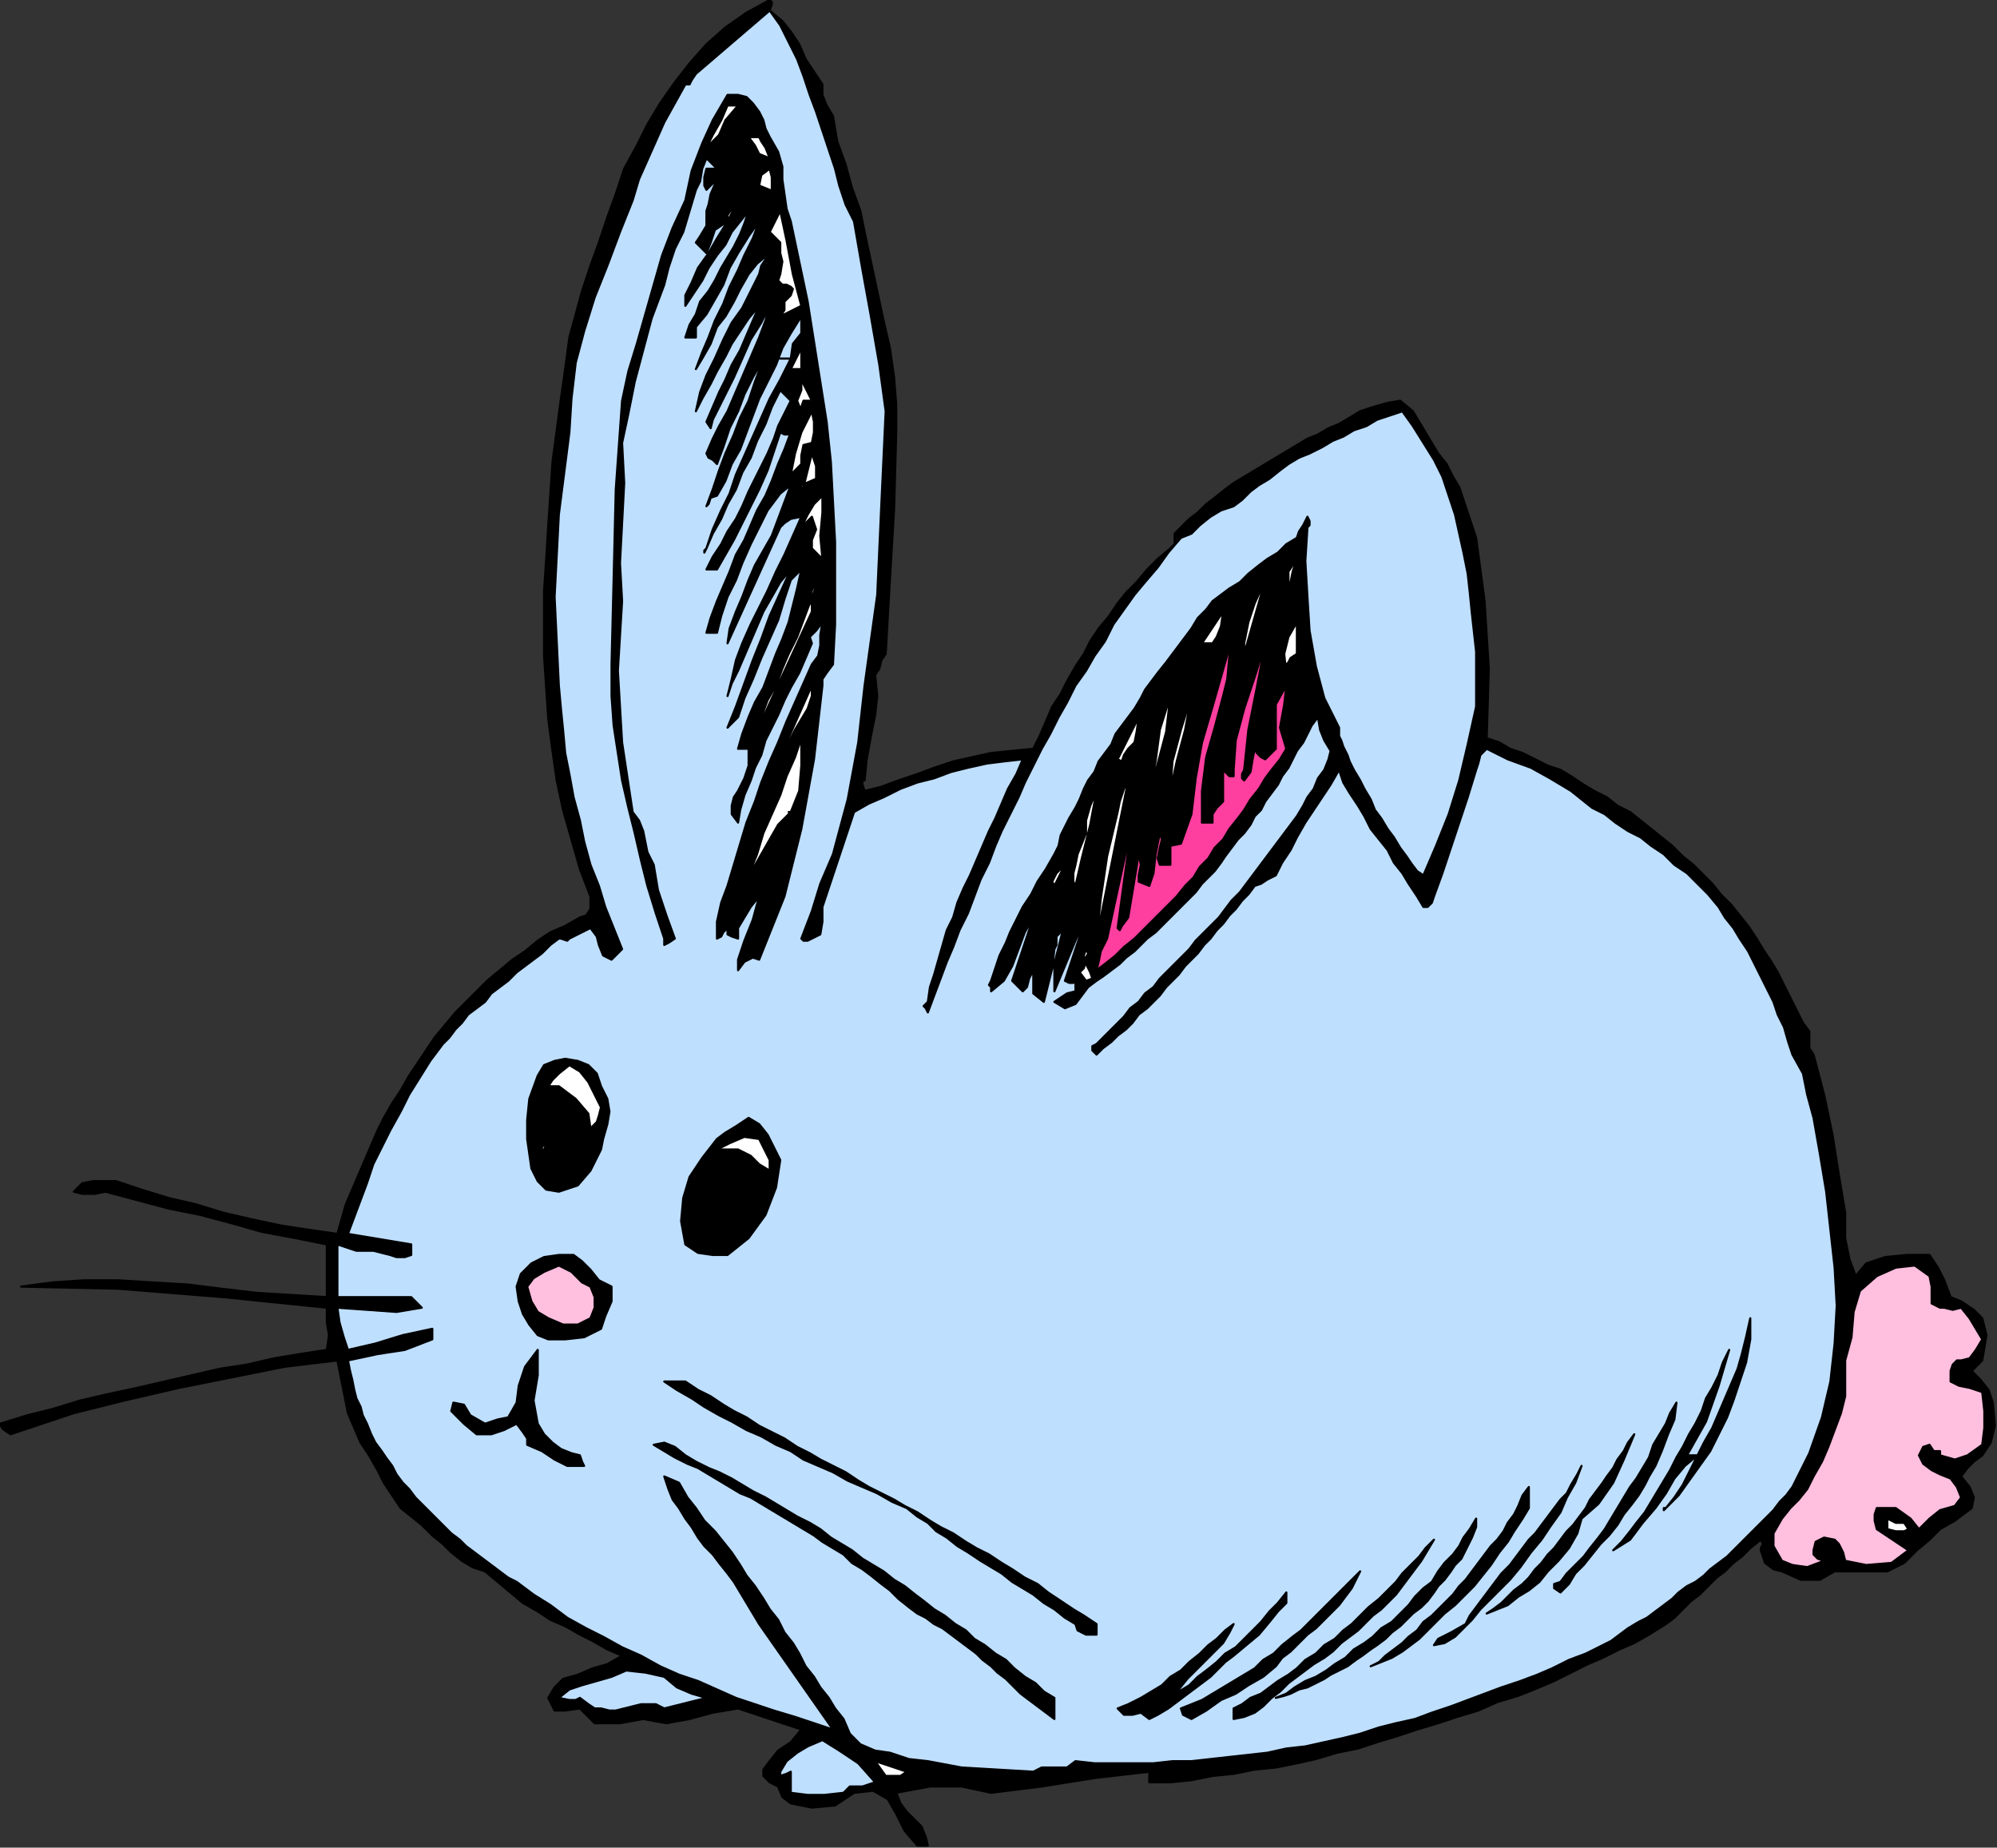 <?xml version="1.0" encoding="UTF-8" standalone="no"?>
<svg
   xmlns:dc="http://purl.org/dc/elements/1.1/"
   xmlns:cc="http://creativecommons.org/ns#"
   xmlns:rdf="http://www.w3.org/1999/02/22-rdf-syntax-ns#"
   xmlns:svg="http://www.w3.org/2000/svg"
   xmlns="http://www.w3.org/2000/svg"
   xmlns:sodipodi="http://sodipodi.sourceforge.net/DTD/sodipodi-0.dtd"
   xmlns:inkscape="http://www.inkscape.org/namespaces/inkscape"
   version="1.0"
   width="160.359mm"
   height="148.336mm"
   id="svg113"
   sodipodi:docname="ANSSG220.WMF">
  <rect width="100%" height="100%" fill="#333333" stroke="none"/>
  <sodipodi:namedview
     pagecolor="#ffffff"
     bordercolor="#666666"
     borderopacity="1"
     objecttolerance="10"
     gridtolerance="10"
     guidetolerance="10"
     inkscape:pageopacity="0"
     inkscape:pageshadow="2"
     inkscape:window-width="640"
     inkscape:window-height="480"
     id="namedview115" />
  <defs
     id="defs3">
    <pattern
       id="WMFhbasepattern"
       patternUnits="userSpaceOnUse"
       width="6"
       height="6"
       x="0"
       y="0" />
  </defs>
  <path
     style="fill:#000000;fill-rule:evenodd;fill-opacity:1;stroke:#000000;stroke-width:0.64px;stroke-linecap:round;stroke-linejoin:round;stroke-miterlimit:4;stroke-dasharray:none;stroke-opacity:1;"
     d="  M 233.6,3.2   L 237.44,6.4   L 240,9.6   L 242.56,13.44   L 244.48,17.92   L 247.04,21.76   L 249.6,25.6   L 249.6,25.6   L 249.6,28.8   L 250.88,32   L 252.8,35.2   L 252.8,35.2   L 252.8,35.2   L 254.08,42.88   L 256.64,49.92   L 258.56,56.96   L 261.12,64   L 262.4,70.4   L 262.4,70.4   L 262.4,70.4   L 264.32,79.36   L 266.24,88.32   L 268.16,97.28   L 270.08,105.6   L 271.36,114.56   L 272,122.88   L 272,131.2   L 272,131.2   L 271.36,154.24   L 270.08,176   L 268.8,198.4   L 268.8,198.4   L 267.52,200.32   L 266.88,202.88   L 265.6,204.8   L 265.6,204.8   L 266.24,211.2   L 265.6,216.96   L 264.32,223.36   L 263.04,230.4   L 262.4,236.8   L 262.4,236.8   L 261.76,236.8   L 261.76,238.08   L 262.4,240   L 262.4,240   L 267.52,238.72   L 272.64,236.8   L 278.4,234.88   L 283.52,232.96   L 289.28,231.04   L 295.04,229.76   L 300.8,228.48   L 307.2,227.84   L 313.6,227.2   L 313.6,227.2   L 315.52,223.36   L 317.44,218.88   L 319.36,214.4   L 321.92,210.56   L 323.84,206.72   L 326.4,202.24   L 328.96,198.4   L 330.88,194.56   L 333.44,190.72   L 336.64,186.88   L 339.2,183.04   L 341.76,179.84   L 344.96,176.64   L 348.16,172.8   L 351.36,169.6   L 355.2,166.4   L 355.2,166.4   L 356.48,165.12   L 356.48,161.92   L 358.4,160   L 358.4,160   L 360.96,157.44   L 363.52,155.52   L 366.08,152.96   L 368.64,151.04   L 371.84,148.48   L 374.4,146.56   L 377.6,144.64   L 380.8,142.72   L 384,140.8   L 387.2,138.88   L 390.4,136.96   L 393.6,135.04   L 396.8,133.12   L 400,131.84   L 403.2,129.92   L 406.4,128.64   L 409.6,126.72   L 412.8,124.8   L 412.8,124.8   L 416.64,123.52   L 421.12,122.24   L 424.96,121.6   L 428.8,124.8   L 428.8,124.8   L 430.72,128   L 432.64,131.2   L 434.56,134.4   L 436.48,137.6   L 439.04,140.8   L 440.96,144.64   L 442.88,147.84   L 444.16,151.68   L 445.44,155.52   L 446.72,159.36   L 448,163.2   L 448,163.2   L 450.56,182.4   L 451.84,202.88   L 451.2,224   L 451.2,224   L 455.04,225.28   L 458.24,227.2   L 462.08,228.48   L 465.92,230.4   L 469.76,232.32   L 473.6,233.6   L 476.8,235.52   L 480.64,238.08   L 483.84,240   L 487.68,241.92   L 490.88,244.48   L 494.72,246.4   L 497.92,248.96   L 501.12,251.52   L 504.32,254.08   L 507.52,256.64   L 510.72,259.84   L 513.92,262.4   L 517.12,265.6   L 519.68,268.16   L 522.24,271.36   L 525.44,274.56   L 528,277.76   L 530.56,280.96   L 533.12,284.8   L 535.04,288   L 537.6,291.84   L 539.52,295.04   L 541.44,298.88   L 543.36,302.72   L 545.28,306.56   L 547.2,310.4   L 547.2,310.4   L 549.12,312.96   L 549.12,316.16   L 549.12,318.08   L 550.4,320   L 550.4,320   L 553.6,332.16   L 556.16,344.32   L 558.08,356.48   L 560,368   L 560,368   L 560,375.68   L 561.28,382.08   L 563.2,387.2   L 563.2,387.2   L 566.4,383.36   L 572.16,381.44   L 578.56,380.8   L 585.6,380.8   L 585.6,380.8   L 588.16,384.64   L 590.08,388.48   L 592,393.6   L 592,393.6   L 595.2,394.88   L 599.04,397.44   L 601.6,400   L 601.6,400   L 602.88,405.12   L 602.24,408.96   L 601.6,412.8   L 601.6,412.8   L 598.4,416   L 600.96,418.56   L 603.52,421.76   L 604.8,425.6   L 604.8,425.6   L 605.44,432.64   L 604.16,437.76   L 601.6,441.6   L 601.6,441.6   L 599.04,443.52   L 597.12,445.44   L 595.2,448   L 595.2,448   L 597.76,451.2   L 599.04,454.4   L 598.4,457.6   L 598.4,457.6   L 593.28,461.44   L 588.8,464   L 585.6,467.2   L 585.6,467.2   L 581.76,470.4   L 577.92,474.24   L 572.8,476.8   L 572.8,476.8   L 556.8,476.8   L 552.32,479.36   L 546.56,479.36   L 540.8,476.8   L 540.8,476.8   L 538.24,476.16   L 535.68,474.24   L 534.4,470.4   L 534.4,470.4   L 534.4,469.76   L 535.04,468.48   L 534.4,467.2   L 534.4,467.2   L 531.2,469.76   L 528.64,472.32   L 526.08,474.24   L 523.52,476.8   L 520.96,478.72   L 518.4,481.28   L 515.84,483.84   L 513.28,485.76   L 510.72,488.32   L 508.16,490.88   L 505.6,492.8   L 505.6,492.8   L 500.48,496   L 496,498.56   L 491.52,500.48   L 486.4,503.04   L 481.92,504.96   L 476.8,507.52   L 471.68,510.08   L 467.2,512   L 467.2,512   L 460.8,514.56   L 454.4,516.48   L 448.64,519.04   L 442.24,520.96   L 436.48,522.88   L 430.08,524.8   L 424.32,526.72   L 417.92,528.64   L 412.16,530.56   L 405.76,531.84   L 399.36,533.76   L 393.6,535.04   L 387.2,536.32   L 380.8,536.96   L 374.4,538.24   L 368,538.88   L 361.6,540.16   L 355.2,540.8   L 348.8,540.8   L 348.8,540.8   L 348.8,537.6   L 332.16,539.52   L 316.16,542.08   L 300.8,544   L 300.8,544   L 291.84,542.08   L 282.24,542.08   L 272,544   L 272,544   L 272,544   L 273.28,547.2   L 275.2,549.76   L 277.76,552.32   L 279.68,554.24   L 280.96,557.44   L 281.6,560   L 281.6,560   L 278.4,560   L 274.56,555.52   L 272,550.4   L 269.44,545.92   L 264.96,543.36   L 259.2,544   L 259.2,544   L 253.44,547.84   L 246.4,548.48   L 240,547.2   L 240,547.2   L 237.44,545.28   L 236.16,542.08   L 233.6,540.8   L 233.6,540.8   L 231.68,538.88   L 231.68,536.96   L 233.6,534.4   L 233.6,534.4   L 236.16,531.2   L 240,528.64   L 243.2,524.8   L 243.2,524.8   L 224,518.4   L 216.32,519.68   L 209.28,521.6   L 202.24,522.88   L 195.2,521.6   L 195.2,521.6   L 188.16,522.88   L 180.48,522.88   L 176,518.4   L 176,518.4   L 171.52,519.04   L 168.32,519.04   L 166.4,515.2   L 166.4,515.2   L 168.32,512   L 170.88,509.44   L 175.36,508.16   L 179.84,506.24   L 184.32,504.96   L 188.8,502.4   L 188.8,502.4   L 184.32,500.48   L 179.84,497.92   L 176,496   L 171.52,493.44   L 167.04,491.52   L 163.2,488.96   L 158.72,486.4   L 154.88,483.2   L 151.04,480   L 147.2,476.8   L 147.2,476.8   L 143.36,475.52   L 140.16,473.6   L 136.96,471.04   L 134.4,468.48   L 131.2,465.92   L 128,462.72   L 124.8,460.16   L 121.6,457.6   L 121.6,457.6   L 119.04,453.76   L 116.48,449.92   L 114.56,446.08   L 112,441.6   L 109.44,437.76   L 107.52,433.28   L 105.6,428.8   L 105.6,428.8   L 102.4,412.8   L 86.4,414.72   L 70.4,417.92   L 54.4,421.12   L 37.76,424.96   L 22.4,428.8   L 22.4,428.8   L 3.2,435.2   L 1.28,433.92   L 0.64,433.28   L 0,432   L 0,432   L 8.32,429.44   L 16,427.52   L 24.32,424.96   L 32.64,423.04   L 41.6,421.12   L 49.92,419.2   L 58.24,417.28   L 66.56,415.36   L 74.88,414.08   L 83.2,412.16   L 90.88,410.88   L 99.2,409.6   L 99.2,409.6   L 99.84,405.12   L 99.2,401.28   L 99.2,396.8   L 99.2,396.8   L 67.84,393.6   L 35.84,391.04   L 6.4,390.4   L 6.4,390.4   L 6.4,390.4   L 16,389.12   L 25.6,388.48   L 35.84,388.48   L 46.08,389.12   L 56.96,389.76   L 67.2,391.04   L 78.08,392.32   L 88.96,392.96   L 99.2,393.6   L 99.2,393.6   L 99.2,388.48   L 99.2,383.36   L 99.2,377.6   L 99.2,377.6   L 89.6,375.68   L 79.36,373.76   L 70.4,371.2   L 60.8,368.64   L 51.2,366.72   L 41.6,364.16   L 32,361.6   L 32,361.6   L 28.8,362.24   L 24.96,362.24   L 22.4,361.6   L 22.4,361.6   L 24.96,359.04   L 28.16,358.4   L 32,358.4   L 35.2,358.4   L 35.2,358.4   L 42.88,360.96   L 51.2,363.52   L 59.52,365.44   L 67.84,368   L 76.16,369.92   L 85.12,371.84   L 93.44,373.12   L 102.4,374.4   L 102.4,374.4   L 103.68,369.92   L 104.96,365.44   L 106.88,360.96   L 108.8,356.48   L 110.72,352   L 112.64,347.52   L 114.56,343.04   L 116.48,339.2   L 119.04,334.72   L 121.6,330.88   L 124.16,326.4   L 126.72,322.56   L 129.28,318.72   L 131.84,314.88   L 135.04,311.04   L 138.24,307.2   L 141.44,304   L 144.64,300.8   L 147.84,297.6   L 151.68,294.4   L 155.52,291.2   L 159.36,288.64   L 163.2,285.44   L 167.04,282.88   L 171.52,280.96   L 176,278.4   L 176,278.4   L 177.92,277.76   L 179.2,275.84   L 179.2,272   L 179.2,272   L 176,263.68   L 173.44,254.72   L 170.88,245.76   L 168.96,236.8   L 167.68,227.84   L 166.4,218.24   L 165.76,208.64   L 165.12,199.04   L 165.12,188.8   L 165.12,179.2   L 165.76,169.6   L 166.4,159.36   L 167.04,149.76   L 167.68,140.16   L 168.96,130.56   L 170.24,120.96   L 171.52,112   L 172.8,102.4   L 172.8,102.4   L 174.72,95.36   L 176.64,88.32   L 179.2,80.64   L 181.76,73.6   L 184.32,65.92   L 186.88,58.88   L 189.44,51.2   L 193.28,44.16   L 196.48,37.76   L 200.32,31.36   L 204.8,24.96   L 209.28,19.2   L 214.4,13.44   L 220.16,8.32   L 226.56,3.84   L 233.6,0   L 233.6,0   L 234.24,0.64   L 234.24,1.28   L 233.6,3.2  z "
     id="path5" />
  <path
     style="fill:#bfdfff;fill-rule:evenodd;fill-opacity:1;stroke:#000000;stroke-width:0.64px;stroke-linecap:round;stroke-linejoin:round;stroke-miterlimit:4;stroke-dasharray:none;stroke-opacity:1;"
     d="  M 259.2,67.2   L 261.76,81.92   L 264.32,96   L 266.88,110.72   L 268.8,124.8   L 268.8,124.8   L 267.52,152.32   L 266.24,180.48   L 262.4,208   L 262.4,208   L 260.48,225.28   L 257.28,242.56   L 252.8,259.2   L 252.8,259.2   L 248.96,268.16   L 246.4,276.48   L 243.2,284.8   L 243.2,284.8   L 243.84,285.44   L 245.12,285.44   L 246.4,284.8   L 246.4,284.8   L 248.96,283.52   L 249.6,279.68   L 249.6,275.2   L 249.6,275.2   L 259.2,246.4   L 263.68,243.84   L 268.16,241.92   L 273.28,239.36   L 278.4,237.44   L 283.52,236.16   L 288.64,234.24   L 293.76,232.96   L 299.52,231.68   L 304.64,231.04   L 310.4,230.4   L 310.4,230.4   L 308.48,234.88   L 305.92,239.36   L 304,243.84   L 302.08,248.32   L 300.16,252.16   L 298.24,256.64   L 296.32,261.12   L 294.4,265.6   L 292.48,269.44   L 290.56,273.92   L 289.28,278.4   L 287.36,282.24   L 286.08,286.72   L 284.8,291.2   L 283.52,295.68   L 282.24,299.52   L 281.6,304   L 281.6,304   L 280.32,305.28   L 280.96,305.92   L 281.6,307.2   L 281.6,307.2   L 283.52,302.08   L 285.44,296.96   L 287.36,291.84   L 289.28,287.36   L 291.2,282.24   L 293.76,277.12   L 295.68,272   L 297.6,266.88   L 300.16,261.76   L 302.08,256.64   L 304,252.16   L 306.56,247.04   L 309.12,241.92   L 311.04,237.44   L 313.6,232.32   L 316.16,227.2   L 318.72,222.72   L 321.28,217.6   L 323.84,213.12   L 326.4,208   L 329.6,203.52   L 332.16,199.04   L 335.36,194.56   L 337.92,189.44   L 341.12,184.96   L 344.32,180.48   L 347.52,176.64   L 351.36,172.16   L 354.56,167.68   L 358.4,163.2   L 358.4,163.2   L 361.6,161.92   L 364.16,159.36   L 367.36,156.8   L 370.56,154.88   L 374.4,153.6   L 374.4,153.6   L 376.96,151.68   L 379.52,149.12   L 382.08,147.2   L 385.28,145.28   L 388.48,142.72   L 391.04,140.8   L 394.24,138.88   L 397.44,137.6   L 401.28,135.68   L 404.48,133.76   L 407.68,132.48   L 410.88,130.56   L 414.72,129.28   L 417.92,127.36   L 421.76,126.08   L 425.6,124.8   L 425.6,124.8   L 428.8,129.28   L 432,134.4   L 435.2,139.52   L 437.76,144.64   L 439.68,150.4   L 441.6,156.16   L 442.88,161.92   L 444.16,167.68   L 445.44,174.08   L 446.08,179.84   L 446.72,186.24   L 447.36,192   L 448,197.76   L 448,203.52   L 448,209.28   L 448,214.4   L 448,214.4   L 445.44,225.92   L 442.88,236.8   L 439.68,247.04   L 435.84,256.64   L 432,265.6   L 432,265.6   L 430.08,264.32   L 428.16,261.76   L 426.88,259.84   L 424.96,257.28   L 423.04,254.08   L 421.12,251.52   L 419.2,248.32   L 417.28,245.76   L 416,242.56   L 414.08,239.36   L 412.8,236.8   L 410.88,233.6   L 409.6,231.04   L 408.96,229.12   L 407.68,226.56   L 407.04,224.64   L 406.4,223.36   L 406.4,222.08   L 406.4,220.8   L 406.4,220.8   L 401.92,211.84   L 399.36,202.24   L 397.44,191.36   L 396.8,181.12   L 396.16,170.24   L 396.8,160   L 396.8,160   L 397.44,159.36   L 397.44,158.08   L 396.8,156.8   L 396.8,156.8   L 395.52,159.36   L 394.24,161.28   L 393.6,163.2   L 393.6,163.2   L 390.4,165.12   L 387.84,167.68   L 384.64,169.6   L 382.08,171.52   L 378.88,174.08   L 376.32,176.64   L 373.12,178.56   L 370.56,180.48   L 368,182.4   L 368,182.4   L 366.08,184.96   L 363.52,187.52   L 361.6,190.72   L 359.68,193.28   L 357.76,195.84   L 355.84,198.4   L 353.92,200.96   L 351.36,204.16   L 349.44,206.72   L 347.52,209.28   L 346.24,211.84   L 344.32,215.04   L 342.4,217.6   L 340.48,220.16   L 338.56,222.72   L 337.28,225.92   L 335.36,228.48   L 333.44,231.04   L 332.16,234.24   L 330.24,236.8   L 328.96,239.36   L 327.68,242.56   L 326.4,245.12   L 324.48,248.32   L 323.2,250.88   L 321.92,253.44   L 321.28,256.64   L 320,259.2   L 320,259.2   L 317.44,263.68   L 314.88,267.52   L 312.96,271.36   L 310.4,275.2   L 308.48,279.04   L 306.56,282.88   L 305.28,286.08   L 303.36,289.92   L 302.08,293.76   L 300.8,297.6   L 300.8,297.6   L 300.16,298.88   L 300.8,299.52   L 300.8,300.8   L 300.8,300.8   L 304.64,297.6   L 307.2,293.12   L 309.12,288   L 311.04,282.88   L 313.6,278.4   L 313.6,278.4   L 307.2,297.6   L 310.4,300.8   L 311.68,299.52   L 312.32,296.96   L 313.6,294.4   L 313.6,294.4   L 313.6,297.6   L 313.6,301.44   L 316.8,304   L 316.8,304   L 318.08,298.88   L 319.36,293.76   L 320,288   L 320,288   L 320.64,286.72   L 320.64,284.16   L 323.2,281.6   L 323.2,281.6   L 322.56,278.4   L 322.56,274.56   L 323.2,272   L 323.2,272   L 323.2,277.12   L 322.56,282.24   L 321.28,287.36   L 320,292.48   L 320,297.6   L 320,297.6   L 320,300.8   L 323.2,293.12   L 326.4,285.44   L 329.6,278.4   L 329.6,278.4   L 323.2,297.6   L 324.48,298.24   L 325.76,298.24   L 326.4,297.6   L 326.4,297.6   L 326.4,300.8   L 323.84,301.44   L 321.92,302.72   L 320,304   L 320,304   L 323.2,305.92   L 326.4,304.64   L 328.32,302.08   L 330.24,299.52   L 332.8,297.6   L 332.8,297.6   L 334.72,296.32   L 337.28,294.4   L 339.84,292.48   L 341.76,290.56   L 344.32,288.64   L 346.24,286.72   L 348.16,284.8   L 350.72,282.88   L 352.64,280.96   L 354.56,279.04   L 356.48,277.12   L 359.04,274.56   L 360.96,272.64   L 362.88,270.72   L 364.8,268.16   L 366.72,266.24   L 368.64,264.32   L 370.56,261.76   L 371.84,259.84   L 373.76,257.28   L 375.68,254.72   L 377.6,252.8   L 379.52,250.24   L 380.8,247.68   L 382.72,245.76   L 384,243.2   L 385.92,240.64   L 387.84,238.08   L 389.12,235.52   L 391.04,232.96   L 392.32,230.4   L 393.6,227.84   L 395.52,225.28   L 396.8,222.72   L 398.08,220.16   L 400,217.6   L 400,217.6   L 400.64,221.44   L 401.92,224.64   L 403.84,227.84   L 403.2,230.4   L 403.2,230.4   L 401.92,233.6   L 400,236.16   L 398.72,239.36   L 396.8,241.92   L 395.52,244.48   L 393.6,247.68   L 391.68,250.24   L 389.76,252.8   L 387.84,255.36   L 385.92,257.92   L 384,260.48   L 382.08,263.04   L 380.16,265.6   L 378.24,268.16   L 376.32,270.72   L 373.76,273.28   L 371.84,275.84   L 369.92,278.4   L 367.36,280.96   L 365.44,282.88   L 362.88,285.44   L 360.96,288   L 358.4,290.56   L 356.48,292.48   L 353.92,295.04   L 352,296.96   L 350.08,299.52   L 347.52,301.44   L 345.6,304   L 343.04,305.92   L 341.12,308.48   L 339.2,310.4   L 336.64,312.96   L 334.72,314.88   L 332.8,316.8   L 332.8,316.8   L 331.52,317.44   L 331.52,318.72   L 332.8,320   L 332.8,320   L 334.72,318.08   L 337.28,316.16   L 339.2,314.24   L 341.76,312.32   L 343.68,310.4   L 345.6,307.84   L 348.16,305.92   L 350.08,304   L 352,302.08   L 353.92,299.52   L 355.84,297.6   L 357.76,295.68   L 359.68,293.12   L 361.6,291.2   L 363.52,289.28   L 365.44,286.72   L 367.36,284.8   L 369.28,282.24   L 371.2,280.32   L 373.12,277.76   L 375.04,275.84   L 376.96,273.28   L 378.88,271.36   L 380.8,268.8   L 380.8,268.8   L 382.72,268.16   L 384.64,266.88   L 387.2,265.6   L 387.2,265.6   L 389.12,261.76   L 391.68,257.92   L 393.6,254.08   L 396.16,249.6   L 398.72,245.76   L 401.28,241.92   L 403.84,238.08   L 406.4,233.6   L 406.4,233.6   L 407.68,237.44   L 409.6,240.64   L 412.16,244.48   L 414.08,247.68   L 416,251.52   L 418.56,254.72   L 421.12,257.92   L 423.04,261.76   L 425.6,264.96   L 427.52,268.16   L 430.08,272   L 432,275.2   L 432,275.2   L 433.28,275.2   L 434.56,273.92   L 435.2,272   L 435.2,272   L 437.76,264.96   L 440.32,257.28   L 442.88,249.6   L 445.44,241.92   L 448,233.6   L 448,233.6   L 448.64,231.68   L 449.28,229.12   L 451.2,227.2   L 451.2,227.2   L 457.6,230.4   L 464.64,232.96   L 470.4,236.16   L 476.8,240   L 476.8,240   L 480,242.56   L 483.2,245.12   L 487.04,247.04   L 490.24,249.6   L 494.08,252.16   L 497.92,254.08   L 501.12,256.64   L 504.96,259.2   L 508.16,262.4   L 512,264.96   L 515.2,268.16   L 518.4,271.36   L 521.6,275.2   L 521.6,275.2   L 523.52,278.4   L 526.08,281.6   L 528,284.8   L 530.56,288.64   L 532.48,292.48   L 534.4,296.32   L 536.32,300.16   L 538.24,304   L 539.52,307.84   L 541.44,311.68   L 542.72,316.16   L 544,320   L 544,320   L 547.2,325.76   L 548.48,332.16   L 550.4,339.2   L 550.4,339.2   L 552.32,350.08   L 554.24,361.6   L 555.52,373.12   L 556.8,384.64   L 557.44,396.16   L 556.8,407.68   L 555.52,419.2   L 552.96,430.08   L 549.12,440.96   L 544,451.2   L 544,451.2   L 542.08,453.76   L 540.16,455.68   L 538.24,458.24   L 536.32,460.16   L 534.4,462.08   L 532.48,464   L 530.56,465.92   L 528,468.48   L 526.08,470.4   L 524.16,472.32   L 521.6,474.24   L 519.04,476.16   L 517.12,478.08   L 514.56,480   L 512,481.28   L 509.44,483.2   L 507.52,485.12   L 504.96,487.04   L 502.4,488.96   L 499.84,490.88   L 497.28,492.16   L 494.08,494.08   L 491.52,496   L 488.96,497.92   L 486.4,499.2   L 486.4,499.2   L 481.28,501.76   L 476.16,503.68   L 471.04,506.24   L 466.56,508.16   L 461.44,510.08   L 455.68,512   L 450.56,513.92   L 445.44,515.84   L 440.32,517.76   L 434.56,519.68   L 429.44,521.6   L 423.68,522.88   L 418.56,524.16   L 412.8,526.08   L 407.68,527.36   L 401.92,528.64   L 396.16,529.92   L 390.4,530.56   L 384.64,531.84   L 378.88,532.48   L 373.12,533.12   L 367.36,533.76   L 361.6,534.4   L 355.84,534.4   L 350.08,535.04   L 344.32,535.04   L 337.92,535.04   L 332.16,535.04   L 326.4,534.4   L 326.4,534.4   L 323.84,536.32   L 321.28,536.32   L 318.72,536.32   L 316.16,536.32   L 313.6,537.6   L 313.6,537.6   L 302.72,536.96   L 291.84,536.32   L 281.6,534.4   L 281.6,534.4   L 275.84,533.76   L 270.08,531.84   L 265.6,531.2   L 265.6,531.2   L 261.12,529.28   L 257.92,526.08   L 256,521.6   L 256,521.6   L 253.44,518.4   L 251.52,515.2   L 248.96,512   L 247.04,508.8   L 244.48,505.6   L 242.56,501.76   L 240.64,498.56   L 238.08,495.36   L 236.16,491.52   L 233.6,488.32   L 231.68,485.12   L 229.12,481.28   L 226.56,478.08   L 224.64,474.88   L 222.08,471.04   L 219.52,467.84   L 216.96,464.64   L 213.76,461.44   L 211.2,457.6   L 211.2,457.6   L 208.64,454.4   L 206.08,449.92   L 201.6,448   L 201.6,448   L 202.88,451.84   L 204.16,455.04   L 206.08,457.6   L 208,460.8   L 209.92,463.36   L 211.84,466.56   L 213.76,469.12   L 216.32,471.68   L 218.24,474.24   L 220.8,477.44   L 222.72,480   L 224.64,483.2   L 226.56,486.4   L 228.48,489.6   L 230.4,492.8   L 230.4,492.8   L 252.8,524.8   L 247.04,522.88   L 241.28,520.96   L 234.88,519.04   L 229.12,517.12   L 223.36,515.2   L 217.6,512.64   L 211.84,510.08   L 206.08,508.16   L 200.32,505.6   L 194.56,502.4   L 188.8,499.84   L 183.04,496.64   L 177.92,494.08   L 172.16,490.88   L 167.04,487.04   L 161.92,483.84   L 156.8,480   L 156.8,480   L 154.24,478.72   L 151.68,476.8   L 149.12,474.88   L 146.56,472.96   L 144,471.04   L 141.44,469.12   L 139.52,467.2   L 136.96,465.28   L 135.04,463.36   L 132.48,460.8   L 130.56,458.88   L 128,456.32   L 126.08,454.4   L 124.16,451.84   L 122.24,449.92   L 120.32,447.36   L 119.04,444.8   L 117.12,442.24   L 115.84,440.32   L 113.92,437.76   L 112.64,435.2   L 111.36,432   L 110.08,429.44   L 109.44,426.88   L 108.16,424.32   L 107.52,421.76   L 106.88,418.56   L 106.24,416   L 105.6,412.8   L 105.6,412.8   L 114.56,410.88   L 122.88,409.6   L 131.2,406.4   L 131.2,406.4   L 131.2,403.2   L 122.24,405.12   L 113.92,407.68   L 105.6,409.6   L 105.6,409.6   L 104.32,405.76   L 103.04,401.28   L 102.4,396.8   L 102.4,396.8   L 111.36,397.44   L 120.32,398.08   L 128,396.8   L 128,396.8   L 124.8,393.6   L 102.4,393.6   L 102.4,377.6   L 108.16,379.52   L 113.28,379.52   L 118.4,380.8   L 118.4,380.8   L 120.32,381.44   L 122.88,381.44   L 124.8,380.8   L 124.8,380.8   L 124.8,377.6   L 105.6,374.4   L 107.52,369.28   L 109.44,364.16   L 111.36,359.04   L 113.28,353.28   L 115.84,348.16   L 118.4,343.04   L 121.6,337.28   L 124.16,332.16   L 127.36,327.04   L 130.56,321.92   L 134.4,316.8   L 134.4,316.8   L 136.32,314.88   L 138.24,312.32   L 140.16,310.4   L 142.08,307.84   L 144.64,305.92   L 147.2,304   L 149.12,301.44   L 151.68,299.52   L 154.24,297.6   L 156.8,295.04   L 159.36,293.12   L 161.92,291.2   L 164.48,289.28   L 167.04,286.72   L 169.6,284.8   L 169.6,284.8   L 170.24,284.8   L 172.16,285.44   L 172.8,284.8   L 172.8,284.8   L 179.2,281.6   L 181.12,284.16   L 181.76,286.72   L 183.04,289.92   L 185.6,291.2   L 185.6,291.2   L 188.8,288   L 186.24,281.6   L 183.68,275.2   L 181.76,268.8   L 179.2,262.4   L 177.28,255.36   L 176,248.96   L 174.08,241.92   L 172.8,234.88   L 171.52,228.48   L 170.88,221.44   L 170.24,215.04   L 169.6,208   L 169.6,208   L 168.32,181.12   L 169.6,156.16   L 172.8,131.2   L 172.8,131.2   L 173.44,120.96   L 174.72,110.08   L 177.28,100.48   L 180.48,90.24   L 184.32,80.64   L 188.16,70.4   L 192,60.8   L 192,60.8   L 193.92,54.4   L 196.48,48.64   L 199.04,42.88   L 201.6,37.12   L 204.8,31.36   L 208,25.6   L 208,25.6   L 209.28,25.6   L 209.92,24.32   L 211.2,22.4   L 211.2,22.4   L 233.6,3.2   L 236.8,7.68   L 239.36,12.8   L 241.92,17.92   L 243.84,23.04   L 245.76,28.8   L 247.68,33.92   L 249.6,39.68   L 251.52,45.44   L 253.44,51.2   L 254.72,56.32   L 256.64,62.08   L 259.2,67.2  z "
     id="path7" />
  <path
     style="fill:#000000;fill-rule:evenodd;fill-opacity:1;stroke:#000000;stroke-width:0.64px;stroke-linecap:round;stroke-linejoin:round;stroke-miterlimit:4;stroke-dasharray:none;stroke-opacity:1;"
     d="  M 233.6,41.6   L 236.16,46.08   L 237.44,50.56   L 237.44,54.4   L 238.08,58.88   L 238.72,63.36   L 240,67.2   L 240,67.2   L 242.56,79.36   L 245.12,91.52   L 247.04,103.68   L 248.96,115.84   L 250.88,128   L 252.16,140.16   L 252.8,152.32   L 253.44,164.48   L 253.44,177.28   L 253.44,189.44   L 252.8,201.6   L 252.8,201.6   L 250.88,204.16   L 249.6,206.08   L 249.6,208   L 249.6,208   L 247.04,230.4   L 243.2,251.52   L 238.08,272   L 230.4,291.2   L 230.4,291.2   L 228.48,290.56   L 225.92,291.84   L 224,294.4   L 224,294.4   L 224,291.2   L 225.92,285.44   L 228.48,279.04   L 230.4,272   L 230.4,272   L 227.84,275.2   L 225.92,278.4   L 224,281.6   L 224,281.6   L 224,284.8   L 222.08,284.16   L 220.8,283.52   L 220.8,281.6   L 220.8,281.6   L 219.52,282.88   L 218.88,284.16   L 217.6,284.8   L 217.6,284.8   L 217.6,279.68   L 218.88,273.92   L 220.8,268.8   L 220.8,268.8   L 220.8,268.8   L 222.72,262.4   L 224.64,256   L 226.56,249.6   L 229.12,243.2   L 231.04,237.44   L 233.6,231.04   L 236.16,225.28   L 238.72,218.88   L 241.28,213.12   L 243.84,207.36   L 246.4,201.6   L 246.4,201.6   L 248.32,199.04   L 248.96,195.84   L 248.96,192.64   L 249.6,188.8   L 249.6,188.8   L 247.68,191.36   L 245.76,193.28   L 246.4,195.2   L 246.4,195.2   L 244.48,199.68   L 242.56,204.16   L 240,208.64   L 238.08,212.48   L 236.16,216.96   L 234.24,220.8   L 232.32,224.64   L 231.04,229.12   L 229.12,232.96   L 227.84,236.8   L 225.92,241.28   L 224.64,245.76   L 224,249.6   L 224,249.6   L 222.08,247.04   L 222.08,244.48   L 222.72,241.92   L 224,240   L 224,240   L 225.92,236.16   L 227.2,232.32   L 227.2,227.2   L 227.2,227.2   L 224,227.2   L 225.28,222.72   L 227.2,217.6   L 229.12,213.12   L 231.68,208.64   L 233.6,203.52   L 235.52,198.4   L 237.44,193.92   L 239.36,188.8   L 240.64,183.68   L 241.92,178.56   L 243.2,172.8   L 243.2,172.8   L 240,176   L 238.08,181.76   L 236.16,188.16   L 233.6,193.92   L 231.04,199.68   L 228.48,206.08   L 225.92,211.84   L 224,217.6   L 224,217.6   L 220.8,220.8   L 220.8,220.8   L 223.36,214.4   L 225.92,207.36   L 228.48,200.32   L 231.04,193.92   L 233.6,186.88   L 236.8,179.84   L 240,172.8   L 240,172.8   L 236.8,176.64   L 234.24,181.12   L 231.68,185.6   L 229.76,190.08   L 227.84,194.56   L 225.92,199.04   L 224,203.52   L 222.08,207.36   L 220.8,211.2   L 220.8,211.2   L 220.8,211.2   L 222.08,206.08   L 223.36,200.32   L 225.28,195.2   L 227.84,189.44   L 230.4,184.32   L 232.96,179.2   L 235.52,173.44   L 238.08,168.32   L 240.64,162.56   L 243.2,156.8   L 243.2,156.8   L 240,157.44   L 238.08,158.72   L 236.8,160   L 236.8,160   L 220.8,195.2   L 220.8,195.2   L 221.44,190.72   L 223.36,185.6   L 225.28,181.12   L 227.2,176   L 229.12,171.52   L 231.68,167.04   L 234.24,162.56   L 236.16,157.44   L 238.08,152.32   L 240,147.2   L 240,147.2   L 240,147.2   L 236.8,149.76   L 234.88,152.32   L 232.96,154.88   L 231.68,157.44   L 230.4,160   L 230.4,160   L 227.84,165.12   L 225.28,170.88   L 223.36,176   L 220.8,181.12   L 218.88,186.88   L 217.6,192   L 217.6,192   L 214.4,192   L 215.68,187.52   L 217.6,182.4   L 219.52,177.92   L 221.44,173.44   L 223.36,168.32   L 225.92,163.84   L 227.84,159.36   L 229.76,154.88   L 232.32,150.4   L 234.24,145.92   L 236.16,140.8   L 238.08,136.32   L 240,131.2   L 240,131.2   L 239.36,131.84   L 238.08,131.84   L 236.8,131.2   L 236.8,131.2   L 234.88,136.96   L 232.96,142.72   L 230.4,148.48   L 227.84,153.6   L 225.28,158.72   L 222.72,163.84   L 220.16,168.32   L 217.6,172.8   L 217.6,172.8   L 214.4,172.8   L 216.32,168.96   L 218.88,165.12   L 220.8,161.28   L 223.36,157.44   L 225.28,153.6   L 227.2,149.12   L 229.12,145.28   L 231.04,141.44   L 232.96,137.6   L 234.88,133.12   L 236.16,129.28   L 238.08,125.44   L 240,121.6   L 240,121.6   L 236.8,118.4   L 234.24,123.52   L 232.32,128.64   L 229.76,133.76   L 227.84,138.88   L 225.28,143.36   L 223.36,148.48   L 220.8,152.96   L 218.88,157.44   L 216.32,161.92   L 214.4,166.4   L 214.4,166.4   L 213.76,167.68   L 213.76,167.04   L 214.4,166.4   L 214.4,166.4   L 216.32,160.64   L 218.88,154.88   L 221.44,149.76   L 223.36,144   L 225.92,138.24   L 228.48,132.48   L 231.04,126.72   L 233.6,120.96   L 236.8,115.2   L 240,108.8   L 240,108.8   L 236.8,108.8   L 240,108.8   L 240.64,104.32   L 243.2,101.12   L 243.2,96   L 243.2,96   L 240,101.12   L 237.44,105.6   L 235.52,110.72   L 232.96,115.84   L 230.4,120.96   L 228.48,126.08   L 226.56,131.2   L 224.64,136.32   L 222.08,140.8   L 220.16,145.92   L 217.6,150.4   L 217.6,150.4   L 215.68,151.04   L 215.04,152.96   L 214.4,153.6   L 214.4,153.6   L 214.4,153.6   L 216.32,148.48   L 218.24,142.72   L 220.16,137.6   L 222.72,131.84   L 224.64,126.72   L 227.2,121.6   L 229.12,115.84   L 231.04,110.72   L 233.6,105.6   L 233.6,105.6   L 231.04,110.08   L 228.48,114.56   L 225.92,119.68   L 224,124.8   L 221.44,129.92   L 219.52,135.68   L 217.6,140.8   L 217.6,140.8   L 216.32,139.52   L 215.04,138.88   L 214.4,137.6   L 214.4,137.6   L 216.32,133.12   L 218.24,129.28   L 220.8,124.8   L 222.72,120.32   L 224.64,115.84   L 226.56,111.36   L 228.48,106.88   L 230.4,102.4   L 232.32,97.28   L 233.6,92.8   L 233.6,92.8   L 231.04,97.92   L 227.84,103.04   L 225.28,108.8   L 222.72,114.56   L 220.16,119.68   L 217.6,124.8   L 217.6,124.8   L 216.32,127.36   L 215.68,129.92   L 214.4,128   L 214.4,128   L 216.32,123.52   L 218.24,119.04   L 220.16,115.2   L 222.08,110.72   L 224.64,106.24   L 226.56,101.76   L 228.48,97.28   L 230.4,92.8   L 230.4,92.8   L 230.4,92.8   L 227.2,96.64   L 224.64,100.48   L 222.08,104.32   L 220.16,108.16   L 217.6,112.64   L 215.68,116.48   L 213.12,120.96   L 211.2,124.8   L 211.2,124.8   L 211.2,124.8   L 212.48,119.04   L 214.4,113.92   L 216.96,108.8   L 219.52,103.04   L 222.08,97.92   L 225.28,93.44   L 227.84,88.32   L 230.4,83.2   L 230.4,83.2   L 231.04,80.64   L 232.32,78.72   L 233.6,76.8   L 233.6,76.8   L 229.76,80   L 227.2,83.2   L 224.64,87.68   L 222.72,91.52   L 220.16,96   L 217.6,99.2   L 217.6,99.2   L 215.68,104.32   L 213.12,108.8   L 211.2,112   L 211.2,112   L 211.2,112   L 213.12,106.88   L 215.04,102.4   L 216.96,97.28   L 219.52,92.16   L 221.44,87.04   L 224,81.92   L 225.92,77.44   L 228.48,72.32   L 230.4,67.2   L 230.4,67.2   L 227.2,71.68   L 224,76.8   L 221.44,81.28   L 219.52,86.4   L 216.96,90.88   L 214.4,95.36   L 211.2,99.2   L 211.2,99.2   L 211.2,101.12   L 211.2,101.76   L 211.2,102.4   L 211.2,102.4   L 208,102.4   L 209.28,98.56   L 211.2,95.36   L 212.48,91.52   L 215.04,88.32   L 216.96,85.12   L 218.88,81.28   L 220.8,78.08   L 222.72,74.88   L 224.64,71.04   L 225.92,67.84   L 227.2,64   L 227.2,64   L 224.64,67.2   L 222.08,70.4   L 220.16,74.24   L 217.6,77.44   L 215.04,81.28   L 213.12,85.12   L 210.56,88.96   L 208,92.8   L 208,92.8   L 208,89.6   L 209.92,85.76   L 211.84,81.28   L 215.04,76.8   L 217.6,72.32   L 220.8,67.2   L 220.8,67.2   L 216.96,69.76   L 215.68,73.6   L 214.4,76.8   L 214.4,76.8   L 211.2,73.6   L 212.48,71.68   L 214.4,68.48   L 214.4,64   L 214.4,64   L 215.04,62.08   L 215.68,58.88   L 217.6,54.4   L 217.6,54.4   L 216.96,55.04   L 215.68,56.32   L 214.4,57.6   L 214.4,57.6   L 214.4,57.6   L 213.76,56.32   L 213.76,53.76   L 214.4,51.2   L 214.4,51.2   L 217.6,51.2   L 214.4,48   L 213.12,51.2   L 212.48,55.04   L 211.2,57.6   L 211.2,57.6   L 209.28,64   L 207.36,70.4   L 204.8,75.52   L 202.88,81.28   L 201.6,86.4   L 201.6,86.4   L 197.76,96.64   L 195.2,106.24   L 192.64,115.84   L 190.72,125.44   L 188.8,134.4   L 188.8,134.4   L 189.44,146.56   L 188.8,158.72   L 188.16,170.88   L 188.8,182.4   L 188.8,182.4   L 187.52,203.52   L 188.8,225.28   L 192,246.4   L 192,246.4   L 193.92,248.96   L 195.2,252.16   L 195.84,255.36   L 196.48,258.56   L 198.4,262.4   L 198.4,262.4   L 199.68,270.08   L 202.24,277.76   L 204.8,284.8   L 204.8,284.8   L 202.88,286.08   L 201.6,286.72   L 201.6,284.8   L 201.6,284.8   L 199.04,277.12   L 196.48,268.8   L 194.56,261.12   L 192.64,252.8   L 190.72,245.12   L 188.8,236.8   L 187.52,228.48   L 186.24,220.16   L 185.6,211.2   L 185.6,211.2   L 185.6,208.64   L 185.6,205.44   L 185.6,201.6   L 185.6,201.6   L 186.24,175.36   L 186.88,148.48   L 188.8,121.6   L 188.8,121.6   L 190.72,112.64   L 193.28,104.32   L 195.84,95.36   L 198.4,86.4   L 200.96,77.44   L 204.16,69.12   L 208,60.8   L 208,60.8   L 209.92,51.84   L 213.12,43.52   L 216.32,36.48   L 220.8,28.8   L 220.8,28.8   L 224,28.8   L 226.56,29.44   L 228.48,31.36   L 230.4,33.92   L 231.68,36.48   L 232.32,39.04   L 233.6,41.6  z "
     id="path9" />
  <path
     style="fill:#ffffff;fill-rule:evenodd;fill-opacity:1;stroke:#000000;stroke-width:0.64px;stroke-linecap:round;stroke-linejoin:round;stroke-miterlimit:4;stroke-dasharray:none;stroke-opacity:1;"
     d="  M 224,32   L 220.16,36.48   L 218.24,40.96   L 214.4,44.8   L 214.4,44.8   L 216.32,40.96   L 218.88,36.48   L 220.8,32   L 220.8,32   L 224,32  z "
     id="path11" />
  <path
     style="fill:#ffffff;fill-rule:evenodd;fill-opacity:1;stroke:#000000;stroke-width:0.64px;stroke-linecap:round;stroke-linejoin:round;stroke-miterlimit:4;stroke-dasharray:none;stroke-opacity:1;"
     d="  M 233.6,48   L 230.4,46.72   L 229.12,44.16   L 227.2,41.6   L 227.2,41.6   L 230.4,41.6   L 231.04,42.88   L 232.32,44.8   L 233.6,48  z "
     id="path13" />
  <path
     style="fill:#ffffff;fill-rule:evenodd;fill-opacity:1;stroke:#000000;stroke-width:0.64px;stroke-linecap:round;stroke-linejoin:round;stroke-miterlimit:4;stroke-dasharray:none;stroke-opacity:1;"
     d="  M 233.6,60.8   L 230.4,67.2   L 231.68,64   L 232.96,60.8   L 233.6,57.6   L 233.6,57.6   L 230.4,56.32   L 231.04,53.12   L 233.6,51.2   L 233.6,51.2   L 234.24,53.76   L 234.24,57.6   L 233.6,60.8  z "
     id="path15" />
  <path
     style="fill:#ffffff;fill-rule:evenodd;fill-opacity:1;stroke:#000000;stroke-width:0.64px;stroke-linecap:round;stroke-linejoin:round;stroke-miterlimit:4;stroke-dasharray:none;stroke-opacity:1;"
     d="  M 220.8,67.2   L 220.8,65.28   L 222.08,63.36   L 224,60.8   L 224,60.8   L 220.8,67.2  z "
     id="path17" />
  <path
     style="fill:#ffffff;fill-rule:evenodd;fill-opacity:1;stroke:#000000;stroke-width:0.64px;stroke-linecap:round;stroke-linejoin:round;stroke-miterlimit:4;stroke-dasharray:none;stroke-opacity:1;"
     d="  M 243.2,92.8   L 236.8,96   L 238.08,94.08   L 238.08,91.52   L 240,89.6   L 240,89.6   L 240.64,87.68   L 240,87.04   L 238.72,86.4   L 237.44,86.4   L 236.8,85.76   L 236.16,85.12   L 236.8,83.2   L 236.8,83.2   L 237.44,79.36   L 236.8,76.8   L 236.8,73.6   L 236.8,73.6   L 233.6,70.4   L 236.8,64   L 238.72,72.96   L 240.64,83.2   L 243.2,92.8  z "
     id="path19" />
  <path
     style="fill:#ffffff;fill-rule:evenodd;fill-opacity:1;stroke:#000000;stroke-width:0.64px;stroke-linecap:round;stroke-linejoin:round;stroke-miterlimit:4;stroke-dasharray:none;stroke-opacity:1;"
     d="  M 243.2,112   L 242.56,112   L 241.28,112   L 240,112   L 240,112   L 243.2,105.6   L 243.2,112  z "
     id="path21" />
  <path
     style="fill:#ffffff;fill-rule:evenodd;fill-opacity:1;stroke:#000000;stroke-width:0.64px;stroke-linecap:round;stroke-linejoin:round;stroke-miterlimit:4;stroke-dasharray:none;stroke-opacity:1;"
     d="  M 246.4,121.6   L 243.84,121.6   L 243.2,123.52   L 243.2,124.8   L 243.2,124.8   L 241.92,121.6   L 243.2,118.4   L 243.2,115.2   L 243.2,115.2   L 246.4,121.6  z "
     id="path23" />
  <path
     style="fill:#ffffff;fill-rule:evenodd;fill-opacity:1;stroke:#000000;stroke-width:0.64px;stroke-linecap:round;stroke-linejoin:round;stroke-miterlimit:4;stroke-dasharray:none;stroke-opacity:1;"
     d="  M 246.4,134.4   L 243.84,135.04   L 243.2,138.24   L 243.2,140.8   L 243.2,140.8   L 240,144   L 241.28,137.6   L 243.2,131.2   L 246.4,124.8   L 246.4,124.8   L 247.04,128   L 247.04,131.2   L 246.4,134.4  z "
     id="path25" />
  <path
     style="fill:#ffffff;fill-rule:evenodd;fill-opacity:1;stroke:#000000;stroke-width:0.64px;stroke-linecap:round;stroke-linejoin:round;stroke-miterlimit:4;stroke-dasharray:none;stroke-opacity:1;"
     d="  M 243.2,147.2   L 243.2,150.4   L 246.4,137.6   L 247.68,141.44   L 247.68,145.28   L 243.2,147.2  z "
     id="path27" />
  <path
     style="fill:#ffffff;fill-rule:evenodd;fill-opacity:1;stroke:#000000;stroke-width:0.64px;stroke-linecap:round;stroke-linejoin:round;stroke-miterlimit:4;stroke-dasharray:none;stroke-opacity:1;"
     d="  M 249.6,169.6   L 246.4,166.4   L 246.4,163.84   L 247.68,160.64   L 246.4,156.8   L 246.4,156.8   L 245.76,157.44   L 244.48,158.72   L 243.2,160   L 243.2,160   L 245.12,156.16   L 247.04,152.96   L 249.6,150.4   L 249.6,150.4   L 249.6,155.52   L 248.96,162.56   L 249.6,169.6  z "
     id="path29" />
  <path
     style="fill:#ffffff;fill-rule:evenodd;fill-opacity:1;stroke:#000000;stroke-width:0.64px;stroke-linecap:round;stroke-linejoin:round;stroke-miterlimit:4;stroke-dasharray:none;stroke-opacity:1;"
     d="  M 390.4,179.2   L 391.04,177.28   L 391.04,173.44   L 393.6,169.6   L 393.6,169.6   L 392.32,173.44   L 391.68,176.64   L 390.4,179.2  z "
     id="path31" />
  <path
     style="fill:#ffffff;fill-rule:evenodd;fill-opacity:1;stroke:#000000;stroke-width:0.64px;stroke-linecap:round;stroke-linejoin:round;stroke-miterlimit:4;stroke-dasharray:none;stroke-opacity:1;"
     d="  M 246.4,179.2   L 245.76,181.76   L 246.4,183.68   L 246.4,185.6   L 246.4,185.6   L 227.2,227.2   L 229.12,222.08   L 231.04,217.6   L 232.96,212.48   L 235.52,208   L 237.44,202.88   L 239.36,198.4   L 241.92,193.28   L 243.84,188.16   L 245.76,183.04   L 247.68,177.92   L 249.6,172.8   L 249.6,172.8   L 248.96,175.36   L 247.04,177.92   L 246.4,179.2  z "
     id="path33" />
  <path
     style="fill:#ffffff;fill-rule:evenodd;fill-opacity:1;stroke:#000000;stroke-width:0.64px;stroke-linecap:round;stroke-linejoin:round;stroke-miterlimit:4;stroke-dasharray:none;stroke-opacity:1;"
     d="  M 377.6,195.2   L 378.88,188.8   L 380.8,183.04   L 384,176   L 384,176   L 377.6,198.4   L 377.6,195.2  z "
     id="path35" />
  <path
     style="fill:#ffffff;fill-rule:evenodd;fill-opacity:1;stroke:#000000;stroke-width:0.64px;stroke-linecap:round;stroke-linejoin:round;stroke-miterlimit:4;stroke-dasharray:none;stroke-opacity:1;"
     d="  M 368,195.2   L 364.8,195.2   L 371.2,185.6   L 370.56,190.08   L 369.28,193.28   L 368,195.2  z "
     id="path37" />
  <path
     style="fill:#ffffff;fill-rule:evenodd;fill-opacity:1;stroke:#000000;stroke-width:0.64px;stroke-linecap:round;stroke-linejoin:round;stroke-miterlimit:4;stroke-dasharray:none;stroke-opacity:1;"
     d="  M 393.6,201.6   L 392.96,200.96   L 392.96,200.32   L 393.6,198.4   L 393.6,198.4   L 391.68,199.68   L 391.04,200.96   L 390.4,201.6   L 390.4,201.6   L 390.4,202.88   L 390.4,203.52   L 390.4,204.8   L 390.4,204.8   L 389.76,198.4   L 391.04,193.28   L 393.6,188.8   L 393.6,188.8   L 393.6,201.6  z "
     id="path39" />
  <path
     style="fill:#ff3f9f;fill-rule:evenodd;fill-opacity:1;stroke:#000000;stroke-width:0.64px;stroke-linecap:round;stroke-linejoin:round;stroke-miterlimit:4;stroke-dasharray:none;stroke-opacity:1;"
     d="  M 374.4,192   L 373.12,199.04   L 372.48,206.08   L 371.2,211.2   L 371.2,211.2   L 368.64,220.8   L 366.08,229.76   L 364.8,240   L 364.8,249.6   L 364.8,249.6   L 365.44,249.6   L 366.08,249.6   L 368,249.6   L 368,249.6   L 368,247.04   L 369.28,245.12   L 371.2,243.2   L 371.2,243.2   L 371.2,233.6   L 373.12,235.52   L 374.4,235.52   L 374.4,233.6   L 374.4,233.6   L 375.04,224.64   L 377.6,215.04   L 380.8,205.44   L 384,195.2   L 384,195.2   L 381.44,208.64   L 378.88,221.44   L 377.6,233.6   L 377.6,233.6   L 376.96,234.88   L 376.96,236.16   L 377.6,236.8   L 377.6,236.8   L 379.52,234.24   L 380.16,230.4   L 380.8,227.2   L 380.8,227.2   L 381.44,228.48   L 382.72,229.76   L 384,230.4   L 384,230.4   L 387.2,227.2   L 387.2,220.8   L 387.2,213.76   L 390.4,208   L 390.4,208   L 389.76,213.76   L 388.48,220.8   L 390.4,227.2   L 390.4,227.2   L 388.48,230.4   L 385.92,233.6   L 384,236.16   L 382.08,239.36   L 379.52,242.56   L 377.6,245.76   L 375.68,248.32   L 373.12,251.52   L 371.2,254.72   L 368.64,257.28   L 366.72,260.48   L 364.16,263.04   L 362.24,266.24   L 359.68,268.8   L 357.12,272   L 354.56,274.56   L 352,277.12   L 349.44,279.68   L 346.88,282.24   L 344.32,284.8   L 341.12,287.36   L 338.56,289.92   L 335.36,292.48   L 332.8,294.4   L 332.8,294.4   L 333.44,291.84   L 334.08,288.64   L 336,284.8   L 336,284.8   L 339.2,270.08   L 342.4,255.36   L 345.6,240   L 345.6,240   L 343.04,253.44   L 341.12,267.52   L 339.2,281.6   L 339.2,281.6   L 339.84,282.24   L 340.48,280.96   L 342.4,278.4   L 342.4,278.4   L 345.6,259.2   L 346.24,262.4   L 345.6,265.6   L 345.6,267.52   L 348.8,268.8   L 348.8,268.8   L 350.08,264.96   L 350.72,259.2   L 352,252.8   L 352,252.8   L 352.64,254.72   L 352,257.28   L 351.36,260.48   L 352,262.4   L 355.2,262.4   L 355.2,262.4   L 355.2,260.48   L 355.2,256.64   L 358.4,256   L 358.4,256   L 361.6,247.04   L 362.88,236.16   L 364.8,225.28   L 368,214.4   L 368,214.4   L 374.4,192   L 374.4,192  z "
     id="path41" />
  <path
     style="fill:#ffffff;fill-rule:evenodd;fill-opacity:1;stroke:#000000;stroke-width:0.64px;stroke-linecap:round;stroke-linejoin:round;stroke-miterlimit:4;stroke-dasharray:none;stroke-opacity:1;"
     d="  M 374.4,214.4   L 375.04,210.56   L 376.32,206.08   L 377.6,201.6   L 377.6,201.6   L 374.4,214.4  z "
     id="path43" />
  <path
     style="fill:#ffffff;fill-rule:evenodd;fill-opacity:1;stroke:#000000;stroke-width:0.64px;stroke-linecap:round;stroke-linejoin:round;stroke-miterlimit:4;stroke-dasharray:none;stroke-opacity:1;"
     d="  M 240,224   L 233.6,236.8   L 233.6,236.8   L 246.4,208   L 246.4,211.2   L 245.12,215.04   L 243.2,218.24   L 241.28,221.44   L 240,224  z "
     id="path45" />
  <path
     style="fill:#ffffff;fill-rule:evenodd;fill-opacity:1;stroke:#000000;stroke-width:0.64px;stroke-linecap:round;stroke-linejoin:round;stroke-miterlimit:4;stroke-dasharray:none;stroke-opacity:1;"
     d="  M 348.8,240   L 350.72,231.04   L 352,221.44   L 355.2,211.2   L 355.2,211.2   L 353.92,222.08   L 351.36,231.68   L 348.8,240  z "
     id="path47" />
  <path
     style="fill:#ffffff;fill-rule:evenodd;fill-opacity:1;stroke:#000000;stroke-width:0.64px;stroke-linecap:round;stroke-linejoin:round;stroke-miterlimit:4;stroke-dasharray:none;stroke-opacity:1;"
     d="  M 355.2,240   L 355.2,240   L 355.84,231.04   L 358.4,221.44   L 361.6,211.2   L 361.6,211.2   L 359.68,221.44   L 357.12,231.04   L 355.2,240  z "
     id="path49" />
  <path
     style="fill:#ffffff;fill-rule:evenodd;fill-opacity:1;stroke:#000000;stroke-width:0.64px;stroke-linecap:round;stroke-linejoin:round;stroke-miterlimit:4;stroke-dasharray:none;stroke-opacity:1;"
     d="  M 342.4,227.2   L 341.12,229.12   L 340.48,231.04   L 339.2,230.4   L 339.2,230.4   L 345.6,217.6   L 344.96,222.08   L 344.32,225.28   L 342.4,227.2  z "
     id="path51" />
  <path
     style="fill:#ffffff;fill-rule:evenodd;fill-opacity:1;stroke:#000000;stroke-width:0.64px;stroke-linecap:round;stroke-linejoin:round;stroke-miterlimit:4;stroke-dasharray:none;stroke-opacity:1;"
     d="  M 240,246.4   L 239.36,246.4   L 239.36,246.4   L 240,246.4   L 240,246.4   L 236.16,250.24   L 233.6,254.72   L 231.04,259.2   L 228.48,263.68   L 226.56,268.16   L 224,272   L 224,272   L 225.28,270.08   L 226.56,267.52   L 227.2,265.6   L 227.2,265.6   L 229.76,259.2   L 231.68,252.8   L 234.24,247.04   L 236.8,241.28   L 238.72,235.52   L 241.28,229.76   L 243.2,224   L 243.2,224   L 243.2,232.32   L 242.56,240   L 240,246.4  z "
     id="path53" />
  <path
     style="fill:#ffffff;fill-rule:evenodd;fill-opacity:1;stroke:#000000;stroke-width:0.64px;stroke-linecap:round;stroke-linejoin:round;stroke-miterlimit:4;stroke-dasharray:none;stroke-opacity:1;"
     d="  M 332.8,284.8   L 334.08,272.64   L 336,259.84   L 339.2,246.4   L 339.2,246.4   L 339.84,243.2   L 341.12,239.36   L 342.4,236.8   L 342.4,236.8   L 339.2,252.8   L 336,268.8   L 332.8,284.8  z "
     id="path55" />
  <path
     style="fill:#ffffff;fill-rule:evenodd;fill-opacity:1;stroke:#000000;stroke-width:0.64px;stroke-linecap:round;stroke-linejoin:round;stroke-miterlimit:4;stroke-dasharray:none;stroke-opacity:1;"
     d="  M 326.4,268.8   L 325.76,267.52   L 325.76,264.96   L 326.4,262.4   L 326.4,262.4   L 327.04,259.2   L 328.32,256   L 329.6,252.8   L 329.6,252.8   L 329.6,248.96   L 330.88,244.48   L 332.8,240   L 332.8,240   L 330.88,250.24   L 328.32,260.48   L 326.4,268.8  z "
     id="path57" />
  <path
     style="fill:#ffffff;fill-rule:evenodd;fill-opacity:1;stroke:#000000;stroke-width:0.64px;stroke-linecap:round;stroke-linejoin:round;stroke-miterlimit:4;stroke-dasharray:none;stroke-opacity:1;"
     d="  M 230.4,272   L 232.32,266.88   L 234.24,261.12   L 236.8,256   L 236.8,256   L 230.4,272   L 230.4,272  z "
     id="path59" />
  <path
     style="fill:#ffffff;fill-rule:evenodd;fill-opacity:1;stroke:#000000;stroke-width:0.64px;stroke-linecap:round;stroke-linejoin:round;stroke-miterlimit:4;stroke-dasharray:none;stroke-opacity:1;"
     d="  M 320,268.8   L 319.36,267.52   L 320.64,264.96   L 323.2,262.4   L 323.2,262.4   L 320,268.8  z "
     id="path61" />
  <path
     style="fill:#ffffff;fill-rule:evenodd;fill-opacity:1;stroke:#000000;stroke-width:0.64px;stroke-linecap:round;stroke-linejoin:round;stroke-miterlimit:4;stroke-dasharray:none;stroke-opacity:1;"
     d="  M 329.6,297.6   L 327.68,295.04   L 328.96,293.76   L 329.6,291.2   L 329.6,291.2   L 329.6,290.56   L 330.24,289.28   L 329.6,288   L 329.6,288   L 328.96,289.92   L 329.6,292.48   L 330.88,295.04   L 331.52,296.96   L 329.6,297.6  z "
     id="path63" />
  <path
     style="fill:#000000;fill-rule:evenodd;fill-opacity:1;stroke:#000000;stroke-width:0.64px;stroke-linecap:round;stroke-linejoin:round;stroke-miterlimit:4;stroke-dasharray:none;stroke-opacity:1;"
     d="  M 182.4,329.6   L 184.32,333.44   L 184.96,337.28   L 184.32,341.12   L 183.04,345.6   L 182.4,348.8   L 182.4,348.8   L 179.2,355.2   L 175.36,359.68   L 169.6,361.6   L 169.6,361.6   L 165.76,360.96   L 163.2,358.4   L 161.28,354.56   L 160.64,350.08   L 160,345.6   L 160,345.6   L 160,339.84   L 160.64,333.44   L 163.2,326.4   L 163.2,326.4   L 165.12,323.2   L 168.32,321.92   L 171.52,321.28   L 175.36,321.92   L 178.56,323.2   L 181.12,325.76   L 182.4,329.6  z "
     id="path65" />
  <path
     style="fill:#ffffff;fill-rule:evenodd;fill-opacity:1;stroke:#000000;stroke-width:0.64px;stroke-linecap:round;stroke-linejoin:round;stroke-miterlimit:4;stroke-dasharray:none;stroke-opacity:1;"
     d="  M 182.4,336   L 181.76,338.56   L 181.12,340.48   L 179.2,342.4   L 179.2,342.4   L 178.56,337.92   L 174.72,333.44   L 169.6,329.6   L 169.6,329.6   L 166.4,329.6   L 167.68,327.68   L 169.6,325.76   L 172.8,323.2   L 172.8,323.2   L 176,325.12   L 178.56,328.32   L 180.48,332.16   L 182.4,336  z "
     id="path67" />
  <path
     style="fill:#000000;fill-rule:evenodd;fill-opacity:1;stroke:#000000;stroke-width:0.64px;stroke-linecap:round;stroke-linejoin:round;stroke-miterlimit:4;stroke-dasharray:none;stroke-opacity:1;"
     d="  M 236.8,352   L 235.52,360.32   L 232.32,368.64   L 227.2,375.68   L 220.8,380.8   L 220.8,380.8   L 216.32,380.8   L 211.84,380.16   L 208,377.6   L 208,377.6   L 206.72,370.56   L 207.36,363.52   L 209.28,357.12   L 213.12,351.36   L 217.6,345.6   L 217.6,345.6   L 220.16,343.68   L 223.36,341.76   L 227.2,339.2   L 227.2,339.2   L 230.4,341.12   L 232.96,344.32   L 234.88,348.16   L 236.8,352  z "
     id="path69" />
  <path
     style="fill:#ffffff;fill-rule:evenodd;fill-opacity:1;stroke:#000000;stroke-width:0.64px;stroke-linecap:round;stroke-linejoin:round;stroke-miterlimit:4;stroke-dasharray:none;stroke-opacity:1;"
     d="  M 233.6,352   L 233.6,355.2   L 230.4,353.28   L 227.84,350.72   L 224,348.8   L 224,348.8   L 217.6,348.8   L 221.44,346.88   L 225.92,344.96   L 230.4,345.6   L 230.4,345.6   L 233.6,352  z "
     id="path71" />
  <path
     style="fill:#ffffff;fill-rule:evenodd;fill-opacity:1;stroke:#000000;stroke-width:0.64px;stroke-linecap:round;stroke-linejoin:round;stroke-miterlimit:4;stroke-dasharray:none;stroke-opacity:1;"
     d="  M 166.4,352   L 164.48,350.72   L 164.48,348.16   L 166.4,345.6   L 166.4,345.6   L 165.12,348.8   L 165.12,351.36   L 166.4,352  z "
     id="path73" />
  <path
     style="fill:#000000;fill-rule:evenodd;fill-opacity:1;stroke:#000000;stroke-width:0.64px;stroke-linecap:round;stroke-linejoin:round;stroke-miterlimit:4;stroke-dasharray:none;stroke-opacity:1;"
     d="  M 185.6,390.4   L 185.6,394.88   L 183.68,399.36   L 182.4,403.2   L 182.4,403.2   L 177.28,405.76   L 171.52,406.4   L 166.4,406.4   L 166.4,406.4   L 163.2,405.12   L 160.64,401.92   L 158.72,398.72   L 157.44,394.88   L 156.8,390.4   L 156.8,390.4   L 158.08,386.56   L 161.28,383.36   L 165.12,381.44   L 169.6,380.8   L 169.6,380.8   L 174.08,380.8   L 176.64,382.72   L 179.2,385.28   L 181.76,388.48   L 185.6,390.4  z "
     id="path75" />
  <path
     style="fill:#ffbfdf;fill-rule:evenodd;fill-opacity:1;stroke:#000000;stroke-width:0.64px;stroke-linecap:round;stroke-linejoin:round;stroke-miterlimit:4;stroke-dasharray:none;stroke-opacity:1;"
     d="  M 179.2,390.4   L 180.48,393.6   L 180.48,396.8   L 179.2,400   L 179.2,400   L 175.36,401.92   L 170.88,401.92   L 166.4,400   L 166.4,400   L 163.2,398.08   L 161.28,394.88   L 160,390.4   L 160,390.4   L 161.92,387.84   L 165.12,385.92   L 169.6,384   L 169.6,384   L 173.44,385.92   L 176.64,389.12   L 179.2,390.4  z "
     id="path77" />
  <path
     style="fill:#ffbfdf;fill-rule:evenodd;fill-opacity:1;stroke:#000000;stroke-width:0.64px;stroke-linecap:round;stroke-linejoin:round;stroke-miterlimit:4;stroke-dasharray:none;stroke-opacity:1;"
     d="  M 585.6,387.2   L 586.24,390.4   L 586.24,392.96   L 586.24,395.52   L 588.8,396.8   L 588.8,396.8   L 590.08,396.8   L 592.64,397.44   L 595.2,396.8   L 595.2,396.8   L 597.76,400   L 599.68,403.2   L 601.6,406.4   L 601.6,406.4   L 599.68,409.6   L 597.76,412.16   L 595.2,412.8   L 595.2,412.8   L 593.92,412.8   L 592.64,414.08   L 592,416   L 592,416   L 592,419.2   L 594.56,420.48   L 597.76,421.12   L 601.6,422.4   L 601.6,422.4   L 602.24,428.16   L 602.24,433.28   L 601.6,438.4   L 601.6,438.4   L 597.12,441.6   L 593.28,442.88   L 588.8,441.6   L 588.8,441.6   L 588.8,440.32   L 586.88,440.32   L 585.6,438.4   L 585.6,438.4   L 583.68,439.04   L 583.04,440.32   L 582.4,441.6   L 582.4,441.6   L 583.68,444.16   L 586.24,446.08   L 588.8,447.36   L 592,448.64   L 593.92,451.2   L 595.2,454.4   L 595.2,454.4   L 593.28,456.96   L 588.8,458.24   L 585.6,460.8   L 585.6,460.8   L 582.4,464   L 579.84,460.8   L 575.36,457.6   L 569.6,457.6   L 569.6,457.6   L 568.96,459.52   L 568.96,461.44   L 569.6,464   L 569.6,464   L 579.2,470.4   L 574.08,474.24   L 566.4,474.88   L 560,473.6   L 560,473.6   L 559.36,471.04   L 558.08,468.48   L 556.8,467.2   L 556.8,467.2   L 553.6,466.56   L 551.04,467.84   L 550.4,470.4   L 550.4,470.4   L 550.4,471.68   L 551.68,472.96   L 553.6,473.6   L 553.6,473.6   L 548.48,475.52   L 544,474.88   L 540.8,473.6   L 540.8,473.6   L 538.24,469.12   L 538.24,465.28   L 540.8,460.8   L 540.8,460.8   L 543.36,457.6   L 545.92,455.04   L 548.48,451.84   L 550.4,448   L 550.4,448   L 550.4,448   L 552.96,443.52   L 554.88,439.04   L 556.8,433.92   L 558.72,428.8   L 560,423.68   L 560,418.56   L 560,412.8   L 560,412.8   L 561.92,405.76   L 562.56,398.08   L 564.48,391.68   L 569.6,387.2   L 569.6,387.2   L 575.36,384.64   L 581.12,384   L 585.6,387.2  z "
     id="path79" />
  <path
     style="fill:#000000;fill-rule:evenodd;fill-opacity:1;stroke:#000000;stroke-width:0.64px;stroke-linecap:round;stroke-linejoin:round;stroke-miterlimit:4;stroke-dasharray:none;stroke-opacity:1;"
     d="  M 528,419.2   L 526.08,424.96   L 524.16,430.08   L 521.6,435.2   L 519.04,440.32   L 515.84,444.8   L 512.64,449.28   L 509.44,453.76   L 505.6,457.6   L 505.6,457.6   L 504.96,458.24   L 504.96,457.6   L 505.6,457.6   L 505.6,457.6   L 508.16,454.4   L 510.72,450.56   L 512.64,446.72   L 515.2,441.6   L 515.2,441.6   L 511.36,444.8   L 508.16,448.64   L 505.6,453.12   L 502.4,457.6   L 502.4,457.6   L 498.56,462.08   L 494.72,467.2   L 489.6,470.4   L 489.6,470.4   L 492.16,467.84   L 494.72,464.64   L 496.64,462.08   L 499.2,458.88   L 501.12,455.68   L 503.04,452.48   L 504.96,449.28   L 506.88,446.08   L 508.8,442.24   L 510.72,439.04   L 512.64,435.2   L 514.56,432   L 516.48,428.16   L 517.76,424.32   L 519.68,421.12   L 521.6,417.28   L 522.88,413.44   L 524.8,409.6   L 524.8,409.6   L 521.6,420.48   L 517.76,431.36   L 512,441.6   L 512,441.6   L 515.2,441.6   L 517.12,437.76   L 519.68,433.28   L 521.6,428.8   L 523.52,424.32   L 525.44,419.84   L 527.36,415.36   L 528.64,410.88   L 529.92,405.76   L 531.2,400   L 531.2,400   L 531.2,406.4   L 529.92,413.44   L 528,419.2  z "
     id="path81" />
  <path
     style="fill:#000000;fill-rule:evenodd;fill-opacity:1;stroke:#000000;stroke-width:0.64px;stroke-linecap:round;stroke-linejoin:round;stroke-miterlimit:4;stroke-dasharray:none;stroke-opacity:1;"
     d="  M 163.2,409.6   L 163.2,417.28   L 161.92,424.96   L 163.2,432   L 163.2,432   L 165.12,435.2   L 167.68,437.76   L 170.24,439.68   L 173.44,440.96   L 176,441.6   L 176,441.6   L 176.64,443.52   L 177.28,444.8   L 176,444.8   L 176,444.8   L 172.16,444.8   L 168.32,442.88   L 164.48,440.32   L 160,438.4   L 160,438.4   L 160,436.48   L 158.72,434.56   L 156.8,432   L 156.8,432   L 152.96,433.92   L 149.12,435.2   L 144.64,435.2   L 140.8,432   L 140.8,432   L 138.88,430.08   L 136.96,428.16   L 137.6,425.6   L 137.6,425.6   L 140.8,426.24   L 142.72,429.44   L 147.2,432   L 147.2,432   L 151.04,430.72   L 154.24,430.08   L 156.8,425.6   L 156.8,425.6   L 157.44,420.48   L 159.36,414.72   L 163.2,409.6   L 163.2,409.6   L 163.2,409.6  z "
     id="path83" />
  <path
     style="fill:#000000;fill-rule:evenodd;fill-opacity:1;stroke:#000000;stroke-width:0.64px;stroke-linecap:round;stroke-linejoin:round;stroke-miterlimit:4;stroke-dasharray:none;stroke-opacity:1;"
     d="  M 208,419.2   L 211.84,421.76   L 215.68,423.68   L 219.52,426.24   L 222.72,428.16   L 226.56,430.08   L 230.4,432.64   L 234.24,434.56   L 238.08,436.48   L 241.92,439.04   L 245.76,440.96   L 248.96,442.88   L 252.8,444.8   L 256.64,446.72   L 260.48,449.28   L 263.68,451.2   L 267.52,453.12   L 271.36,455.04   L 274.56,456.96   L 278.4,458.88   L 282.24,461.44   L 285.44,463.36   L 289.28,465.28   L 293.12,467.84   L 296.32,469.76   L 300.16,471.68   L 304,474.24   L 307.2,476.16   L 311.04,478.72   L 314.88,480.64   L 318.08,483.2   L 321.92,485.76   L 325.76,488.32   L 328.96,490.24   L 332.8,492.8   L 332.8,492.8   L 332.8,496   L 329.6,496   L 327.04,494.72   L 326.4,492.8   L 326.4,492.8   L 323.2,490.88   L 320,488.32   L 316.8,486.4   L 313.6,483.84   L 310.4,481.92   L 307.2,480   L 304,477.44   L 300.8,475.52   L 297.6,473.6   L 293.76,471.04   L 290.56,469.12   L 287.36,466.56   L 284.16,464.64   L 281.6,462.08   L 278.4,460.16   L 275.2,457.6   L 275.2,457.6   L 270.72,455.68   L 266.24,453.12   L 261.76,451.2   L 257.28,449.28   L 252.8,446.72   L 248.32,444.8   L 243.84,442.88   L 240,440.32   L 235.52,438.4   L 231.04,435.84   L 226.56,433.92   L 222.08,431.36   L 218.24,429.44   L 213.76,426.88   L 209.92,424.32   L 205.44,421.76   L 201.6,419.2   L 201.6,419.2   L 208,419.2  z "
     id="path85" />
  <path
     style="fill:#000000;fill-rule:evenodd;fill-opacity:1;stroke:#000000;stroke-width:0.64px;stroke-linecap:round;stroke-linejoin:round;stroke-miterlimit:4;stroke-dasharray:none;stroke-opacity:1;"
     d="  M 502.4,444.8   L 500.48,448   L 499.2,450.56   L 497.28,453.76   L 495.36,456.32   L 492.8,459.52   L 490.88,462.72   L 488.32,465.92   L 485.76,468.48   L 483.2,471.68   L 480.64,474.88   L 478.08,477.44   L 476.16,480.64   L 473.6,483.2   L 473.6,483.2   L 471.68,481.92   L 471.68,480.64   L 473.6,480   L 473.6,480   L 475.52,477.44   L 478.08,474.88   L 480.64,472.32   L 482.56,469.76   L 485.12,466.56   L 487.04,464   L 488.96,460.8   L 490.88,457.6   L 492.8,454.4   L 494.72,451.2   L 496.64,448.64   L 498.56,445.44   L 500.48,442.24   L 501.76,438.4   L 503.68,435.2   L 505.6,432   L 506.88,428.8   L 508.8,425.6   L 508.8,425.6   L 508.16,430.72   L 506.24,435.2   L 504.32,440.32   L 502.4,444.8  z "
     id="path87" />
  <path
     style="fill:#000000;fill-rule:evenodd;fill-opacity:1;stroke:#000000;stroke-width:0.64px;stroke-linecap:round;stroke-linejoin:round;stroke-miterlimit:4;stroke-dasharray:none;stroke-opacity:1;"
     d="  M 496,435.2   L 492.8,442.88   L 489.6,449.92   L 485.12,456.32   L 480,460.8   L 480,460.8   L 478.72,465.28   L 476.16,469.76   L 472.96,473.6   L 469.76,476.8   L 467.2,480   L 467.2,480   L 464,482.56   L 460.8,484.48   L 457.6,487.04   L 454.4,488.32   L 451.2,489.6   L 451.2,489.6   L 453.12,488.32   L 455.68,486.4   L 457.6,484.48   L 459.52,482.56   L 462.08,480.64   L 464,478.72   L 465.92,476.16   L 467.84,474.24   L 469.76,471.68   L 471.68,469.76   L 473.6,467.2   L 475.52,464.64   L 477.44,462.72   L 479.36,460.16   L 481.28,457.6   L 482.56,455.04   L 484.48,452.48   L 486.4,449.92   L 487.68,448   L 489.6,445.44   L 490.88,442.88   L 492.8,440.32   L 494.08,437.76   L 496,435.2  z "
     id="path89" />
  <path
     style="fill:#000000;fill-rule:evenodd;fill-opacity:1;stroke:#000000;stroke-width:0.64px;stroke-linecap:round;stroke-linejoin:round;stroke-miterlimit:4;stroke-dasharray:none;stroke-opacity:1;"
     d="  M 320,518.4   L 320,519.04   L 320,520.32   L 320,521.6   L 320,521.6   L 317.44,519.68   L 314.88,517.76   L 312.32,515.84   L 309.76,513.92   L 307.84,512   L 305.28,509.44   L 302.72,507.52   L 300.8,505.6   L 298.24,503.68   L 296.32,501.76   L 293.76,499.84   L 291.2,497.92   L 288.64,496   L 286.08,494.08   L 283.52,492.8   L 280.96,490.88   L 278.4,489.6   L 278.4,489.6   L 275.84,487.68   L 272.64,485.12   L 270.08,482.56   L 267.52,480.64   L 264.32,478.08   L 261.76,476.16   L 258.56,474.24   L 256,471.68   L 252.8,469.76   L 249.6,467.84   L 247.04,465.92   L 243.84,464   L 240.64,462.08   L 237.44,460.16   L 234.24,458.24   L 231.04,456.32   L 227.84,454.4   L 224.64,453.12   L 221.44,451.2   L 218.24,449.28   L 215.04,447.36   L 211.84,445.44   L 208.64,444.16   L 204.8,442.24   L 201.6,440.32   L 198.4,438.4   L 198.4,438.4   L 201.6,437.76   L 204.8,439.04   L 208,441.6   L 208,441.6   L 211.2,443.52   L 215.04,445.44   L 218.24,446.72   L 222.08,448.64   L 225.28,450.56   L 228.48,452.48   L 232.32,454.4   L 235.52,456.32   L 238.72,458.24   L 241.92,460.16   L 245.76,462.08   L 248.96,464   L 252.16,466.56   L 255.36,468.48   L 258.56,470.4   L 261.76,472.96   L 264.96,474.88   L 268.16,476.8   L 271.36,479.36   L 274.56,481.28   L 277.76,483.84   L 280.32,485.76   L 283.52,488.32   L 286.72,490.24   L 289.92,492.8   L 293.12,494.72   L 295.68,497.28   L 298.88,499.2   L 302.08,501.76   L 305.28,503.68   L 307.84,506.24   L 311.04,508.8   L 314.24,510.72   L 316.8,513.28   L 320,515.2   L 320,515.2   L 320,518.4  z "
     id="path91" />
  <path
     style="fill:#000000;fill-rule:evenodd;fill-opacity:1;stroke:#000000;stroke-width:0.64px;stroke-linecap:round;stroke-linejoin:round;stroke-miterlimit:4;stroke-dasharray:none;stroke-opacity:1;"
     d="  M 480,444.8   L 478.08,449.92   L 475.52,454.4   L 473.6,458.88   L 470.4,463.36   L 467.84,467.2   L 464.64,471.04   L 461.44,475.52   L 458.24,479.36   L 454.4,483.2   L 454.4,483.2   L 451.84,485.76   L 449.28,488.32   L 446.72,491.52   L 444.16,494.08   L 441.6,496.64   L 438.4,498.56   L 435.2,499.2   L 435.2,499.2   L 436.48,497.28   L 440.32,495.36   L 444.8,492.8   L 444.8,492.8   L 446.08,490.24   L 448,487.68   L 449.92,485.12   L 451.84,482.56   L 453.76,480   L 455.68,477.44   L 458.24,474.88   L 460.16,472.32   L 462.08,469.76   L 464,467.2   L 465.92,465.28   L 467.84,462.72   L 469.76,460.16   L 471.68,457.6   L 473.6,455.04   L 475.52,453.12   L 476.8,450.56   L 478.72,447.36   L 480,444.8   L 480,444.8   L 480,444.8  z "
     id="path93" />
  <path
     style="fill:#000000;fill-rule:evenodd;fill-opacity:1;stroke:#000000;stroke-width:0.64px;stroke-linecap:round;stroke-linejoin:round;stroke-miterlimit:4;stroke-dasharray:none;stroke-opacity:1;"
     d="  M 464,457.6   L 462.08,460.8   L 459.52,464.64   L 457.6,467.84   L 455.04,471.04   L 452.48,474.88   L 449.92,478.08   L 447.36,481.28   L 444.16,484.48   L 441.6,487.04   L 438.4,489.6   L 438.4,489.6   L 435.84,492.16   L 433.28,494.72   L 430.72,497.28   L 428.16,499.2   L 425.6,501.12   L 422.4,503.04   L 419.2,504.32   L 416,505.6   L 416,505.6   L 416,505.6   L 418.56,504.32   L 420.48,502.4   L 423.04,500.48   L 425.6,498.56   L 427.52,496.64   L 430.08,494.72   L 432,492.16   L 434.56,490.24   L 436.48,488.32   L 439.04,485.76   L 440.96,483.84   L 442.88,481.28   L 444.8,479.36   L 446.72,476.8   L 448.64,474.24   L 450.56,471.68   L 452.48,469.12   L 454.4,467.2   L 456.32,464.64   L 457.6,462.08   L 459.52,459.52   L 460.8,456.96   L 462.08,453.76   L 464,451.2   L 464,451.2   L 464,457.6  z "
     id="path95" />
  <path
     style="fill:#000000;fill-rule:evenodd;fill-opacity:1;stroke:#000000;stroke-width:0.64px;stroke-linecap:round;stroke-linejoin:round;stroke-miterlimit:4;stroke-dasharray:none;stroke-opacity:1;"
     d="  M 444.8,470.4   L 443.52,472.96   L 441.6,474.88   L 440.32,476.8   L 438.4,479.36   L 436.48,481.28   L 435.2,483.2   L 433.28,485.76   L 431.36,487.68   L 428.8,489.6   L 426.88,491.52   L 424.96,493.44   L 422.4,495.36   L 420.48,497.28   L 417.92,499.2   L 416,500.48   L 413.44,502.4   L 411.52,503.68   L 408.96,505.6   L 406.4,506.88   L 403.84,508.16   L 401.92,509.44   L 399.36,510.72   L 396.8,512   L 394.24,512.64   L 391.68,513.92   L 389.76,514.56   L 387.2,515.2   L 387.2,515.2   L 390.4,513.92   L 392.96,512   L 396.16,510.08   L 399.36,508.8   L 402.56,506.88   L 405.12,504.96   L 408.32,503.04   L 410.88,500.48   L 414.08,498.56   L 416.64,496.64   L 419.2,494.08   L 422.4,492.16   L 424.96,489.6   L 427.52,487.04   L 429.44,484.48   L 432,481.92   L 434.56,480   L 436.48,476.8   L 438.4,474.24   L 440.96,471.68   L 442.88,469.12   L 444.16,466.56   L 446.08,464   L 448,460.8   L 448,460.8   L 448,463.36   L 446.72,466.56   L 444.8,470.4  z "
     id="path97" />
  <path
     style="fill:#ffffff;fill-rule:evenodd;fill-opacity:1;stroke:#000000;stroke-width:0.64px;stroke-linecap:round;stroke-linejoin:round;stroke-miterlimit:4;stroke-dasharray:none;stroke-opacity:1;"
     d="  M 579.2,464   L 577.92,464.64   L 575.36,464.64   L 572.8,464   L 572.8,464   L 572.8,462.72   L 572.8,461.44   L 572.8,460.8   L 572.8,460.8   L 575.36,462.08   L 577.92,462.08   L 579.2,464  z "
     id="path99" />
  <path
     style="fill:#000000;fill-rule:evenodd;fill-opacity:1;stroke:#000000;stroke-width:0.64px;stroke-linecap:round;stroke-linejoin:round;stroke-miterlimit:4;stroke-dasharray:none;stroke-opacity:1;"
     d="  M 435.2,467.2   L 433.28,470.4   L 431.36,473.6   L 429.44,476.16   L 427.52,478.72   L 425.6,481.28   L 423.68,483.84   L 421.12,486.4   L 419.2,488.32   L 416.64,490.24   L 414.08,492.8   L 412.16,494.72   L 409.6,496.64   L 407.04,498.56   L 404.48,501.12   L 401.92,503.04   L 398.72,504.96   L 396.16,506.88   L 393.6,508.8   L 393.6,508.8   L 391.04,510.72   L 388.48,513.28   L 385.92,515.2   L 383.36,517.76   L 380.8,519.68   L 377.6,520.96   L 374.4,521.6   L 374.4,521.6   L 374.4,518.4   L 376.96,517.12   L 379.52,515.2   L 382.72,513.92   L 385.28,512   L 387.84,510.08   L 391.04,508.16   L 393.6,506.24   L 396.16,503.68   L 399.36,501.76   L 401.92,499.2   L 405.12,497.28   L 407.68,494.72   L 410.24,492.8   L 412.8,490.24   L 415.36,487.68   L 418.56,485.12   L 421.12,482.56   L 423.68,480   L 425.6,477.44   L 428.16,474.88   L 430.72,472.32   L 432.64,469.76   L 435.2,467.2  z "
     id="path101" />
  <path
     style="fill:#000000;fill-rule:evenodd;fill-opacity:1;stroke:#000000;stroke-width:0.64px;stroke-linecap:round;stroke-linejoin:round;stroke-miterlimit:4;stroke-dasharray:none;stroke-opacity:1;"
     d="  M 387.2,505.6   L 383.36,508.8   L 378.88,511.36   L 375.04,513.92   L 370.56,515.84   L 366.08,519.04   L 361.6,521.6   L 361.6,521.6   L 360.32,520.96   L 359.04,520.32   L 358.4,518.4   L 358.4,518.4   L 361.6,517.12   L 364.8,515.84   L 368,513.92   L 371.2,512   L 374.4,510.08   L 377.6,508.16   L 380.8,506.24   L 383.36,503.68   L 386.56,501.76   L 389.12,499.2   L 392.32,496.64   L 394.88,494.72   L 397.44,492.16   L 400,489.6   L 402.56,487.04   L 405.12,484.48   L 407.68,481.92   L 410.24,479.36   L 412.8,476.8   L 412.8,476.8   L 411.52,479.36   L 410.24,481.92   L 408.32,484.48   L 406.4,487.04   L 404.48,488.96   L 401.92,491.52   L 399.36,494.08   L 396.8,496   L 394.24,498.56   L 391.68,501.12   L 389.12,503.04   L 387.2,505.6  z "
     id="path103" />
  <path
     style="fill:#000000;fill-rule:evenodd;fill-opacity:1;stroke:#000000;stroke-width:0.64px;stroke-linecap:round;stroke-linejoin:round;stroke-miterlimit:4;stroke-dasharray:none;stroke-opacity:1;"
     d="  M 390.4,486.4   L 387.84,488.96   L 385.28,492.16   L 382.08,496   L 378.24,499.2   L 374.4,502.4   L 374.4,502.4   L 374.4,502.4   L 371.84,504.32   L 369.28,506.88   L 367.36,508.8   L 364.8,510.72   L 362.24,512.64   L 359.68,514.56   L 357.12,516.48   L 354.56,518.4   L 351.36,520.32   L 348.8,521.6   L 348.8,521.6   L 346.24,519.68   L 343.68,520.32   L 341.12,520.32   L 339.2,518.4   L 339.2,518.4   L 342.4,517.12   L 346.24,515.2   L 349.44,513.28   L 352.64,511.36   L 355.2,508.8   L 358.4,506.88   L 360.96,504.32   L 364.16,501.76   L 366.72,499.2   L 369.28,497.28   L 371.84,494.72   L 374.4,492.8   L 374.4,492.8   L 373.12,495.36   L 371.2,498.56   L 368.64,501.12   L 366.08,503.68   L 362.88,506.88   L 360.32,509.44   L 357.76,512.64   L 355.2,515.2   L 355.2,515.2   L 357.76,513.28   L 360.96,511.36   L 363.52,508.8   L 366.08,506.88   L 369.28,504.32   L 371.84,501.76   L 375.04,499.84   L 377.6,497.28   L 380.16,494.72   L 382.72,492.16   L 385.28,488.96   L 387.84,486.4   L 390.4,483.2   L 390.4,483.2   L 390.4,486.4  z "
     id="path105" />
  <path
     style="fill:#bfdfff;fill-rule:evenodd;fill-opacity:1;stroke:#000000;stroke-width:0.64px;stroke-linecap:round;stroke-linejoin:round;stroke-miterlimit:4;stroke-dasharray:none;stroke-opacity:1;"
     d="  M 214.4,515.2   L 201.6,518.4   L 199.04,517.12   L 196.48,517.12   L 194.56,517.12   L 192,517.76   L 189.44,518.4   L 186.88,519.04   L 184.96,519.04   L 182.4,518.4   L 182.4,518.4   L 180.48,518.4   L 178.56,517.12   L 176,515.2   L 176,515.2   L 174.72,515.84   L 172.8,515.84   L 169.6,515.2   L 169.6,515.2   L 172.8,512.64   L 176.64,511.36   L 181.12,510.08   L 185.6,508.8   L 185.6,508.8   L 190.08,506.88   L 195.84,507.52   L 201.6,508.8   L 201.6,508.8   L 205.44,512   L 209.92,513.92   L 214.4,515.2  z "
     id="path107" />
  <path
     style="fill:#bfdfff;fill-rule:evenodd;fill-opacity:1;stroke:#000000;stroke-width:0.64px;stroke-linecap:round;stroke-linejoin:round;stroke-miterlimit:4;stroke-dasharray:none;stroke-opacity:1;"
     d="  M 265.6,540.8   L 261.76,542.08   L 257.92,542.08   L 256,544   L 256,544   L 250.24,544.64   L 245.12,544.64   L 240,544   L 240,544   L 240,537.6   L 238.72,538.24   L 236.8,538.88   L 236.8,537.6   L 236.8,537.6   L 238.72,534.4   L 241.92,531.84   L 245.12,529.92   L 249.6,528   L 249.6,528   L 254.72,531.2   L 260.48,535.04   L 265.6,540.8  z "
     id="path109" />
  <path
     style="fill:#ffffff;fill-rule:evenodd;fill-opacity:1;stroke:#000000;stroke-width:0.64px;stroke-linecap:round;stroke-linejoin:round;stroke-miterlimit:4;stroke-dasharray:none;stroke-opacity:1;"
     d="  M 275.2,537.6   L 273.28,538.88   L 268.8,538.88   L 265.6,534.4   L 265.6,534.4   L 275.2,537.6  z "
     id="path111" />
</svg>
